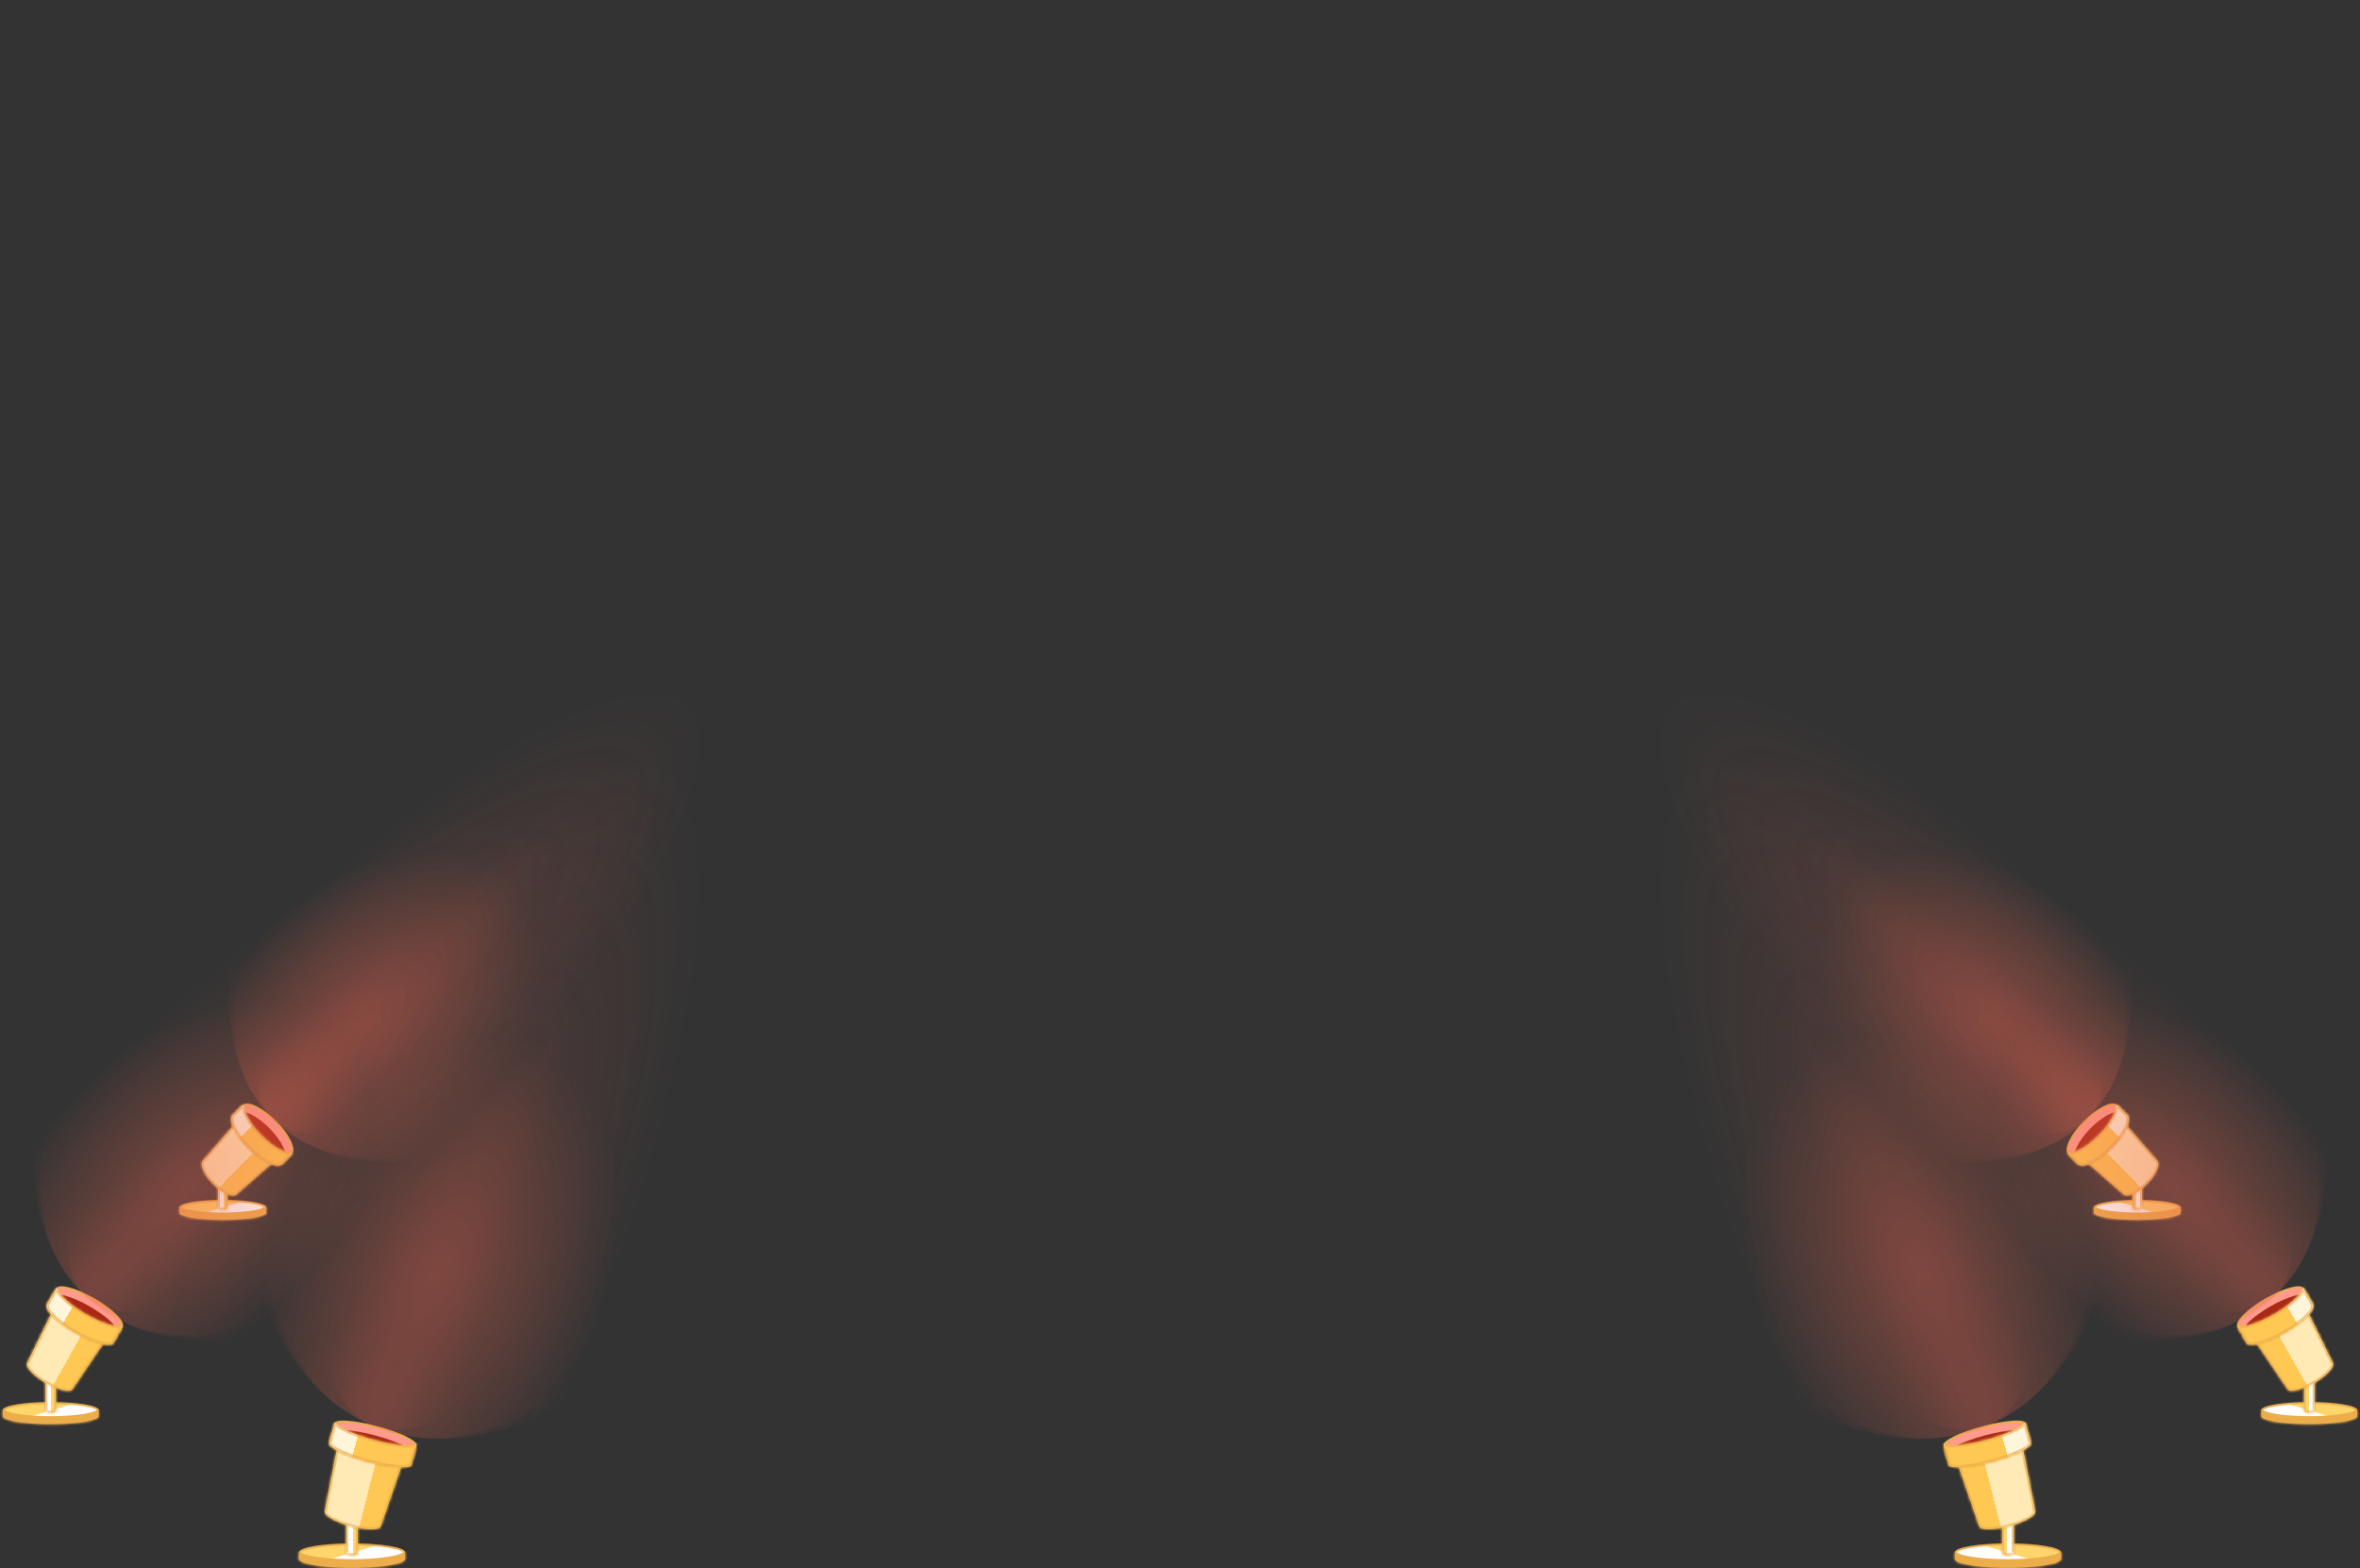 <svg xmlns="http://www.w3.org/2000/svg" width="602" height="400" fill="none"><rect width="100%" height="100%" fill="#333333" stroke="none"/><mask id="a" fill="#fff"><path fill-rule="evenodd" d="M56.828 311.186c6.12 0 11.082-.831 11.082-1.857 0-.01 0-.02-.002-.03h.002v-1.34h-3.6c-1.972-.302-4.598-.487-7.482-.487-2.884 0-5.51.185-7.482.487h-3.6v1.34h.001a.301.301 0 0 0-.001.03c0 1.026 4.961 1.857 11.082 1.857Z" clip-rule="evenodd"/></mask><path fill="#ECAD4B" fill-rule="evenodd" d="M56.828 311.186c6.12 0 11.082-.831 11.082-1.857 0-.01 0-.02-.002-.03h.002v-1.34h-3.6c-1.972-.302-4.598-.487-7.482-.487-2.884 0-5.51.185-7.482.487h-3.6v1.34h.001a.301.301 0 0 0-.001.03c0 1.026 4.961 1.857 11.082 1.857Z" clip-rule="evenodd"/><path fill="#ECAD4B" d="M67.908 309.299v-.5h-.55l.053.548.497-.048Zm.002 0v.5h.5v-.5h-.5Zm0-1.34h.5v-.5h-.5v.5Zm-3.6 0-.076.494.037.006h.039v-.5Zm-14.964 0v.5h.038l.038-.006-.076-.494Zm-3.6 0v-.5h-.5v.5h.5Zm0 1.34h-.5v.5h.5v-.5Zm.001 0 .498.048.053-.548h-.55v.5Zm21.663.03c0-.089.054-.091-.042-.012-.09.074-.254.168-.513.27-.513.203-1.284.397-2.274.562-1.97.331-4.712.537-7.753.537v1c3.079 0 5.878-.208 7.919-.55 1.016-.171 1.867-.378 2.476-.619.302-.12.574-.259.778-.427.2-.162.409-.415.409-.761h-1Zm0 .018a.18.18 0 0 1 0-.018h1a.814.814 0 0 0-.004-.078l-.995.096Zm.5-.548h-.002v1h.002v-1Zm-.5-.84v1.34h1v-1.34h-1Zm-3.1.5h3.6v-1h-3.6v1Zm-7.482-.487c2.865 0 5.465.184 7.406.481l.151-.988c-2.002-.307-4.655-.493-7.557-.493v1Zm-7.406.481c1.94-.297 4.54-.481 7.406-.481v-1c-2.902 0-5.555.186-7.558.493l.152.988Zm-3.676.006h3.6v-1h-3.6v1Zm.5.84v-1.34h-1v1.34h1Zm-.499-.5h-.001v1h.001v-1Zm.499.53a.18.18 0 0 1-.001.018l-.995-.096a.815.815 0 0 0-.004.078h1Zm10.582 1.357c-3.042 0-5.783-.206-7.754-.537-.989-.165-1.76-.359-2.273-.562-.259-.102-.423-.196-.513-.27-.097-.079-.042-.077-.042.012h-1c0 .346.21.599.408.761.205.168.477.307.779.427.608.241 1.46.448 2.476.619 2.04.342 4.84.55 7.919.55v-1Z" mask="url(#a)"/><path fill="url(#b)" stroke="#ECAD4B" stroke-width=".5" d="M67.66 307.929c0 .019-.012.081-.134.181a2.24 2.24 0 0 1-.58.309c-.536.213-1.327.41-2.323.577-1.988.333-4.744.54-7.795.54-3.05 0-5.807-.207-7.795-.54-.996-.167-1.788-.364-2.324-.577a2.24 2.24 0 0 1-.58-.309c-.122-.1-.133-.162-.133-.181 0-.02.011-.081.133-.181.12-.098.31-.203.58-.31.536-.212 1.328-.409 2.324-.576 1.988-.333 4.744-.54 7.795-.54 3.05 0 5.807.207 7.795.54.996.167 1.787.364 2.324.576.27.107.46.212.58.31.121.1.133.161.133.181Z"/><mask id="d" fill="#fff"><path fill-rule="evenodd" d="M58.045 297.243H55.61v10.899h.004c.048.233.573.417 1.214.417.64 0 1.166-.184 1.214-.417h.003v-10.899Z" clip-rule="evenodd"/></mask><path fill="url(#c)" fill-rule="evenodd" d="M58.045 297.243H55.61v10.899h.004c.048.233.573.417 1.214.417.64 0 1.166-.184 1.214-.417h.003v-10.899Z" clip-rule="evenodd"/><path fill="#ECAD4B" d="M55.61 297.243v-.5h-.5v.5h.5Zm2.435 0h.5v-.5h-.5v.5Zm-2.435 10.899h-.5v.5h.5v-.5Zm.004 0 .49-.101-.083-.399h-.407v.5Zm2.428 0v-.5h-.407l-.083.399.49.101Zm.003 0v.5h.5v-.5h-.5Zm0-.029-.5-.018v.018h.5Zm0-.012h-.5v.018l.5-.018Zm-2.435-10.358h2.435v-1H55.61v1Zm.5 10.399v-10.899h-1v10.899h1Zm-.496-.5h-.004v1h.004v-1Zm1.214.417c-.278 0-.513-.041-.666-.094a.51.51 0 0 1-.127-.058c-.015-.012.046.027.068.134l-.979.202a.782.782 0 0 0 .308.461c.121.092.264.158.404.206.28.097.629.149.992.149v-1Zm.724-.018c.023-.107.084-.146.068-.134a.513.513 0 0 1-.126.058 2.139 2.139 0 0 1-.666.094v1c.362 0 .711-.052.992-.149.14-.048.282-.114.404-.206a.782.782 0 0 0 .308-.461l-.98-.202Zm.493-.399h-.003v1h.003v-1Zm-.5.471v.029h1v-.029h-1Zm0-.006v-.012l1 .036a.64.64 0 0 0 0-.024h-1Zm0 .012v-.012h1a.64.64 0 0 0 0-.024l-1 .036Zm0-10.876v10.858h1v-10.858h-1Z" mask="url(#d)"/><mask id="f" fill="#fff"><path fill-rule="evenodd" d="m70.673 295.61-9.903-9.902-9.108 10.438.008.009c-.742 1.019.425 3.583 2.707 5.864 2.281 2.282 4.845 3.45 5.865 2.707l.008.008 10.423-9.124Z" clip-rule="evenodd"/></mask><path fill="url(#e)" fill-rule="evenodd" d="m70.673 295.61-9.903-9.902-9.108 10.438.008.009c-.742 1.019.425 3.583 2.707 5.864 2.281 2.282 4.845 3.45 5.865 2.707l.008.008 10.423-9.124Z" clip-rule="evenodd"/><path fill="#ECAD4B" d="m60.77 285.708.354-.354-.378-.378-.352.403.377.329Zm9.903 9.902.33.377.402-.352-.378-.378-.354.353Zm-19.01.536-.378-.328-.307.352.33.33.354-.354Zm.007.009.404.294.252-.346-.302-.302-.354.354Zm8.572 8.571.353-.354-.302-.302-.346.252.295.404Zm.008.008-.354.354.331.331.352-.309-.33-.376Zm.167-18.673 9.903 9.903.707-.707-9.903-9.903-.707.707Zm-8.378 10.414 9.108-10.439-.753-.657-9.109 10.439.754.657Zm-.015-.674-.008-.008-.707.707.008.008.707-.707Zm2.706 5.865c-1.108-1.109-1.932-2.273-2.386-3.261-.228-.495-.354-.927-.387-1.273-.034-.35.03-.562.117-.683l-.808-.589c-.283.39-.352.88-.305 1.369.048.492.218 1.035.474 1.594.514 1.118 1.416 2.377 2.588 3.55l.707-.707Zm5.217 2.656c-.12.088-.333.152-.683.118-.346-.034-.778-.16-1.273-.388-.988-.454-2.152-1.278-3.26-2.386l-.708.707c1.173 1.173 2.432 2.074 3.55 2.588.56.257 1.102.426 1.595.474.489.047.979-.021 1.368-.305l-.589-.808Zm.656.059-.008-.009-.707.708.008.008.707-.707Zm9.741-9.147-10.423 9.124.658.752 10.424-9.123-.659-.753Z" mask="url(#f)"/><mask id="h" fill="#fff"><path fill-rule="evenodd" d="m74.498 294.357-12.52-12.519-2.54 2.54a.141.141 0 0 0-.012.013c-1.209 1.209.613 4.991 4.07 8.448 3.457 3.457 7.24 5.28 8.45 4.07l.011-.012 2.54-2.54Z" clip-rule="evenodd"/></mask><path fill="url(#g)" fill-rule="evenodd" d="m74.498 294.357-12.52-12.519-2.54 2.54a.141.141 0 0 0-.012.013c-1.209 1.209.613 4.991 4.07 8.448 3.457 3.457 7.24 5.28 8.45 4.07l.011-.012 2.54-2.54Z" clip-rule="evenodd"/><path fill="#ECAD4B" d="m61.979 281.838.353-.353-.353-.354-.354.354.354.353Zm12.519 12.519.353.354.354-.354-.354-.354-.353.354Zm-15.06-9.979-.353-.353-.353.353.353.354.354-.354Zm0 0 .349.359.364-.353-.359-.359-.353.353Zm12.52 12.519.353-.354-.36-.359-.353.365.36.348Zm0 0-.354.354.354.353.353-.353-.353-.354Zm-10.333-14.705 12.52 12.519.706-.708-12.519-12.518-.707.707Zm-1.833 2.54 2.54-2.54-.707-.707-2.54 2.54.707.707Zm0-.707-.707.707.707-.707Zm-.012.719a.046.046 0 0 0 .007-.007l-.696-.718-.018.018.707.707Zm4.07 7.742c-1.7-1.7-2.982-3.465-3.688-4.931-.354-.735-.551-1.37-.598-1.867-.048-.502.061-.789.216-.944l-.707-.707c-.45.45-.567 1.09-.505 1.745.063.659.31 1.413.693 2.207.767 1.592 2.124 3.447 3.882 5.204l.707-.707Zm7.742 4.07c-.155.155-.442.263-.944.216-.498-.047-1.132-.244-1.867-.598-1.467-.706-3.232-1.989-4.931-3.688l-.707.707c1.757 1.757 3.612 3.115 5.204 3.882.793.382 1.547.63 2.207.692.655.063 1.295-.054 1.745-.504l-.707-.707Zm.006-.007-.006.007.707.707.017-.018-.718-.696Zm.713-.005v-.001l-.707.707v.001l.707-.707Zm1.833-2.541-2.54 2.541.707.707 2.54-2.54-.707-.708Z" mask="url(#h)"/><path fill="#FF9B8C" stroke="#ECAD4B" stroke-width=".5" d="M74.309 294.193c-.229.228-.604.339-1.144.288-.539-.051-1.203-.261-1.953-.622-1.497-.721-3.285-2.022-4.999-3.736-1.714-1.714-3.015-3.502-3.736-4.999-.361-.75-.571-1.415-.622-1.953-.051-.54.06-.915.288-1.144.229-.228.604-.339 1.144-.288.538.051 1.203.261 1.953.622 1.497.721 3.285 2.022 4.999 3.736 1.714 1.714 3.015 3.502 3.736 4.999.361.75.57 1.414.622 1.953.051.54-.06.915-.288 1.144Z"/><path fill="#AA2816" stroke="#FF9B8C" stroke-width=".5" d="M72.695 295.423c-.232.231-.604.346-1.131.305-.527-.04-1.175-.234-1.904-.575-1.457-.682-3.189-1.928-4.842-3.581-1.653-1.653-2.898-3.385-3.58-4.841-.341-.73-.535-1.377-.576-1.904-.04-.528.074-.9.305-1.131.232-.231.603-.346 1.131-.305.527.041 1.175.234 1.904.576 1.457.681 3.189 1.927 4.842 3.58 1.653 1.653 2.898 3.385 3.58 4.842.341.729.535 1.377.576 1.903.04.528-.074.9-.305 1.131Z"/><mask id="j" fill="#fff"><path fill-rule="evenodd" d="m62.276 282.135-.297-.297-2.54 2.54-.012.013c-1.21 1.209.613 4.992 4.07 8.449 3.457 3.456 7.24 5.279 8.448 4.069l.013-.012 2.54-2.54-.297-.297c-1.69.076-4.693-1.65-7.484-4.441-2.791-2.791-4.517-5.794-4.441-7.484Z" clip-rule="evenodd"/></mask><path fill="url(#i)" fill-rule="evenodd" d="m62.276 282.135-.297-.297-2.54 2.54-.012.013c-1.21 1.209.613 4.992 4.07 8.449 3.457 3.456 7.24 5.279 8.448 4.069l.013-.012 2.54-2.54-.297-.297c-1.69.076-4.693-1.65-7.484-4.441-2.791-2.791-4.517-5.794-4.441-7.484Z" clip-rule="evenodd"/><path fill="#ECAD4B" d="m62.276 282.135.5.022.009-.22-.156-.156-.353.354Zm-.297-.297.354-.353-.354-.354-.353.354.353.353Zm-2.54 2.54-.353-.353-.344.343.333.353.364-.343Zm0 0 .35.357.35-.344-.336-.356-.364.343Zm-.012.013-.351-.357-.003.003.354.354Zm4.07 8.449.353-.354-.353.354Zm8.448 4.069.354.354.003-.003-.357-.351Zm.013-.012.354-.352-.356-.359-.355.36.357.351Zm0 0-.355.353.354.355.354-.354-.353-.354Zm2.54-2.54.353.354.354-.354-.354-.353-.353.353Zm-.297-.297.354-.353-.156-.156-.22.01.022.499Zm-7.484-4.441.353-.353-.353.353Zm-4.088-7.838-.296-.296-.707.707.296.296.707-.707Zm-1.003-.296-2.54 2.54.707.707 2.54-2.54-.707-.707Zm-2.55 3.236.727-.686-.728.686Zm.012-.699-.012.012.701.713.013-.012-.702-.713Zm-.015.015c-.45.45-.566 1.09-.505 1.745.063.659.311 1.413.693 2.207.767 1.592 2.125 3.447 3.882 5.204l.707-.707c-1.7-1.7-2.982-3.465-3.688-4.931-.354-.735-.55-1.369-.598-1.867-.047-.502.061-.789.216-.944l-.707-.707Zm4.07 9.156c1.757 1.757 3.612 3.115 5.204 3.882.794.382 1.548.63 2.207.693.656.062 1.295-.055 1.745-.505l-.707-.707c-.155.155-.442.264-.944.216-.497-.047-1.132-.244-1.867-.598-1.466-.706-3.231-1.988-4.93-3.688l-.708.707Zm9.159 4.067.012-.012-.713-.702-.012.013.713.701Zm-.699-.011v.001l.71-.705-.71.704Zm.708.002 2.54-2.54-.707-.707-2.54 2.54.707.707Zm2.54-3.247-.296-.297-.707.707.296.297.707-.707Zm-.672-.443c-.696.031-1.764-.319-3.054-1.077-1.269-.747-2.684-1.848-4.055-3.218l-.707.707c1.42 1.42 2.903 2.577 4.255 3.373 1.333.783 2.611 1.258 3.605 1.214l-.044-.999Zm-7.109-4.295c-1.37-1.371-2.471-2.786-3.217-4.055-.759-1.29-1.109-2.358-1.078-3.054l-.999-.044c-.044.994.431 2.272 1.214 3.605.796 1.353 1.953 2.834 3.373 4.255l.707-.707Z" mask="url(#j)"/><mask id="k" fill="#fff"><path fill-rule="evenodd" d="M89.807 399.939c7.485 0 13.553-1.017 13.553-2.271l-.002-.038h.002v-1.638h-4.403c-2.411-.37-5.623-.596-9.15-.596s-6.739.226-9.15.596h-4.403v1.638h.002a.403.403 0 0 0-.002.038c0 1.254 6.068 2.271 13.553 2.271Z" clip-rule="evenodd"/></mask><path fill="#ECAD4B" fill-rule="evenodd" d="M89.807 399.939c7.485 0 13.553-1.017 13.553-2.271l-.002-.038h.002v-1.638h-4.403c-2.411-.37-5.623-.596-9.15-.596s-6.739.226-9.15.596h-4.403v1.638h.002a.403.403 0 0 0-.002.038c0 1.254 6.068 2.271 13.553 2.271Z" clip-rule="evenodd"/><path fill="#ECAD4B" d="M103.358 397.63v-.5h-.55l.052.548.498-.048Zm.002 0v.5h.5v-.5h-.5Zm0-1.638h.5v-.5h-.5v.5Zm-4.403 0-.076.494.038.006h.038v-.5Zm-18.3 0v.5h.038l.038-.006-.076-.494Zm-4.403 0v-.5h-.5v.5h.5Zm0 1.638h-.5v.5h.5v-.5Zm.002 0 .498.048.052-.548h-.55v.5Zm26.604.038c0-.061.037-.035-.093.071-.123.101-.335.221-.657.348-.637.253-1.59.49-2.802.694-2.418.405-5.777.658-9.501.658v1c3.761 0 7.178-.255 9.666-.672 1.239-.208 2.272-.46 3.006-.75.364-.145.684-.31.922-.505.232-.19.459-.47.459-.844h-1Zm0 .01v-.01h1a1.18 1.18 0 0 0-.004-.085l-.996.095Zm.5-.548h-.002v1h.002v-1Zm-.5-1.138v1.638h1v-1.638h-1Zm-3.903.5h4.403v-1h-4.403v1Zm-9.15-.596c3.508 0 6.694.225 9.074.59l.152-.988c-2.442-.375-5.68-.602-9.226-.602v1Zm-9.074.59c2.38-.365 5.566-.59 9.074-.59v-1c-3.545 0-6.784.227-9.226.602l.152.988Zm-4.479.006h4.403v-1h-4.403v1Zm.5 1.138v-1.638h-1v1.638h1Zm-.498-.5h-.002v1h.002v-1Zm.498.538v.01l-.996-.095a.88.88 0 0 0-.004.085h1Zm13.053 1.771c-3.724 0-7.083-.253-9.5-.658-1.213-.204-2.166-.441-2.803-.694-.322-.127-.534-.247-.657-.348-.13-.106-.093-.132-.093-.071h-1c0 .374.227.654.459.844.238.195.558.36.922.505.734.29 1.767.542 3.006.75 2.488.417 5.905.672 9.666.672v-1Z" mask="url(#k)"/><path fill="url(#l)" stroke="#ECAD4B" stroke-width=".5" d="M103.11 395.955c0 .048-.029.137-.184.264-.152.125-.391.256-.724.388-.661.262-1.634.503-2.853.707-2.435.409-5.809.662-9.542.662-3.733 0-7.107-.253-9.542-.662-1.22-.204-2.192-.445-2.853-.707-.333-.132-.572-.263-.724-.388-.155-.127-.184-.216-.184-.264 0-.048.03-.137.184-.264.152-.125.391-.256.724-.388.661-.262 1.634-.503 2.853-.707 2.435-.408 5.809-.662 9.542-.662 3.733 0 7.107.254 9.542.662 1.219.204 2.192.445 2.853.707.333.132.572.263.724.388.155.127.184.216.184.264Z"/><mask id="n" fill="#fff"><path fill-rule="evenodd" d="M91.296 382.886h-2.978v13.33h.004c.06.285.701.509 1.485.509.784 0 1.426-.224 1.485-.509h.004v-13.33Z" clip-rule="evenodd"/></mask><path fill="url(#m)" fill-rule="evenodd" d="M91.296 382.886h-2.978v13.33h.004c.06.285.701.509 1.485.509.784 0 1.426-.224 1.485-.509h.004v-13.33Z" clip-rule="evenodd"/><path fill="#ECAD4B" d="M88.318 382.886v-.5h-.5v.5h.5Zm2.978 0h.5v-.5h-.5v.5Zm-2.978 13.33h-.5v.5h.5v-.5Zm.004 0 .49-.102-.083-.398h-.407v.5Zm2.97 0v-.5h-.407l-.083.398.49.102Zm.004 0v.5h.5v-.5h-.5Zm0-.039-.5-.011v.011h.5Zm0-.009h-.5v.011l.5-.011Zm-2.978-12.782h2.978v-1h-2.978v1Zm.5 12.83v-13.33h-1v13.33h1Zm-.496-.5h-.004v1h.004v-1Zm1.485.509a2.71 2.71 0 0 1-.851-.121.708.708 0 0 1-.185-.087c-.03-.023.021.003.04.097l-.979.203a.848.848 0 0 0 .335.497c.136.103.3.179.463.236.33.113.743.175 1.177.175v-1Zm.995-.111c.02-.094.072-.12.041-.097a.71.71 0 0 1-.185.087c-.202.07-.502.121-.851.121v1c.434 0 .848-.062 1.177-.175.164-.057.327-.133.463-.236a.848.848 0 0 0 .334-.497l-.979-.203Zm.494-.398h-.004v1h.004v-1Zm-.5.461v.039h1v-.039h-1Zm0-.004v-.007l1 .022v-.015h-1Zm0 .006v-.006h1v-.016l-1 .022Zm0-13.293v13.282h1v-13.282h-1Z" mask="url(#n)"/><mask id="p" fill="#fff"><path fill-rule="evenodd" d="m102.641 373.334-16.56-4.438-3.249 16.63.041.011-.002.007c-.275 1.026 2.685 2.711 6.612 3.763 3.926 1.052 7.332 1.073 7.607.047l.002-.007.048.012 5.501-16.025Z" clip-rule="evenodd"/></mask><path fill="url(#o)" fill-rule="evenodd" d="m102.641 373.334-16.56-4.438-3.249 16.63.041.011-.002.007c-.275 1.026 2.685 2.711 6.612 3.763 3.926 1.052 7.332 1.073 7.607.047l.002-.007.048.012 5.501-16.025Z" clip-rule="evenodd"/><path fill="#ECAD4B" d="m86.081 368.896.13-.483-.518-.138-.103.525.491.096Zm16.56 4.438.473.162.174-.507-.517-.138-.13.483Zm-19.809 12.192-.49-.096-.09.458.45.121.13-.483Zm.041.011.481.137.14-.489-.492-.131-.129.483Zm14.22 3.81.129-.483-.49-.132-.125.493.485.122Zm.047.012-.13.483.452.121.151-.441-.473-.163Zm-11.188-19.98 16.56 4.438.259-.966-16.56-4.438-.26.966Zm-2.63 16.243 3.25-16.63-.982-.192-3.249 16.63.982.192Zm-.32-.568-.04-.011-.26.966.042.011.258-.966Zm.352.62-.962-.274-.004.015.966.259Zm6.258 3.15c-1.934-.518-3.613-1.189-4.763-1.843-.579-.329-.997-.64-1.25-.907a1.134 1.134 0 0 1-.224-.313.258.258 0 0 1-.021-.071v-.016l-.966-.259c-.14.522.157.998.484 1.345.349.37.864.738 1.482 1.09 1.243.708 3.007 1.406 5 1.94l.258-.966Zm6.995.401s0 .004-.007.014a.27.27 0 0 1-.055.051 1.14 1.14 0 0 1-.35.159c-.352.105-.87.165-1.536.161-1.323-.008-3.112-.268-5.047-.786l-.258.966c1.992.534 3.868.811 5.299.82.711.004 1.341-.057 1.829-.203.456-.137.951-.401 1.091-.923l-.966-.259Zm0 0 .966.259.004-.016-.97-.243Zm.663-.348-.048-.013-.26.966.049.012.259-.965Zm4.898-15.706-5.5 16.026.945.325 5.501-16.026-.946-.325Z" mask="url(#p)"/><mask id="r" fill="#fff"><path fill-rule="evenodd" d="m106.233 368.591-20.88-5.595-1.32 4.922a.405.405 0 0 0-.03.081c-.294 1.096 4.142 3.238 9.908 4.783 5.713 1.53 10.588 1.901 10.963.841l.01.003 1.349-5.035Z" clip-rule="evenodd"/></mask><path fill="url(#q)" fill-rule="evenodd" d="m106.233 368.591-20.88-5.595-1.32 4.922a.405.405 0 0 0-.03.081c-.294 1.096 4.142 3.238 9.908 4.783 5.713 1.53 10.588 1.901 10.963.841l.01.003 1.349-5.035Z" clip-rule="evenodd"/><path fill="#ECAD4B" d="m85.353 362.996.129-.483-.483-.129-.13.483.484.129Zm20.88 5.595.483.13.129-.483-.483-.13-.129.483Zm-22.2-.673.445.229.025-.048.014-.052-.483-.129Zm20.841 5.705.129-.483-.446-.119-.154.436.471.166Zm.01.003-.13.483.483.129.13-.482-.483-.13Zm-19.66-10.147 20.879 5.595.259-.966-20.88-5.595-.259.966Zm-.707 4.568 1.319-4.921-.966-.259-1.32 4.921.967.259Zm-.031.081a.117.117 0 0 1-.008.019l-.889-.458a.907.907 0 0 0-.07.18l.966.259Zm9.554 4.171c-2.862-.767-5.381-1.679-7.138-2.527-.883-.426-1.55-.825-1.97-1.168a1.901 1.901 0 0 1-.401-.414c-.064-.102-.033-.11-.046-.062l-.965-.259c-.087.322.019.621.164.852.145.232.363.451.616.658.509.415 1.256.854 2.167 1.293 1.829.883 4.41 1.814 7.314 2.593l.26-.966Zm10.363 1.158c.014-.04.026-.01-.093.048a2.075 2.075 0 0 1-.579.155c-.545.082-1.325.09-2.299.015-1.94-.148-4.556-.617-7.392-1.376l-.259.966c2.877.77 5.556 1.253 7.575 1.408 1.005.077 1.871.074 2.524-.024a3.01 3.01 0 0 0 .869-.246c.241-.117.488-.308.596-.613l-.942-.333Zm.61-.314-.01-.003-.259.966.01.003.259-.966Zm.737-4.681-1.349 5.035.966.259 1.349-5.035-.966-.259Z" mask="url(#r)"/><path fill="#FF9B8C" stroke="#ECAD4B" stroke-width=".5" d="M105.98 368.533c-.012.044-.054.113-.194.187s-.349.138-.632.184c-.563.091-1.363.102-2.348.029-1.965-.146-4.62-.619-7.492-1.389s-5.407-1.686-7.182-2.543c-.89-.43-1.577-.838-2.02-1.199-.221-.182-.37-.341-.454-.475-.084-.135-.087-.215-.075-.26.012-.044.054-.113.195-.187.14-.074.348-.138.63-.184.565-.091 1.364-.102 2.349-.029 1.966.146 4.62.619 7.492 1.389 2.873.77 5.407 1.686 7.183 2.543.889.43 1.576.838 2.018 1.199.222.182.371.341.455.475.084.135.087.215.075.26Z"/><ellipse cx="95.152" cy="368.148" fill="#AA2816" rx="10.809" ry="2.056" transform="rotate(15 95.152 368.148)"/><mask id="t" fill="#fff"><path fill-rule="evenodd" d="m85.667 363.081-.314-.085-1.32 4.922a.405.405 0 0 0-.03.081c-.294 1.096 4.142 3.238 9.908 4.783 5.713 1.53 10.588 1.901 10.963.841l.01.003 1.349-5.035-.332-.089c-1.381.55-5.645.088-10.517-1.217-4.873-1.306-8.796-3.037-9.717-4.204Z" clip-rule="evenodd"/></mask><path fill="url(#s)" fill-rule="evenodd" d="m85.667 363.081-.314-.085-1.32 4.922a.405.405 0 0 0-.03.081c-.294 1.096 4.142 3.238 9.908 4.783 5.713 1.53 10.588 1.901 10.963.841l.01.003 1.349-5.035-.332-.089c-1.381.55-5.645.088-10.517-1.217-4.873-1.306-8.796-3.037-9.717-4.204Z" clip-rule="evenodd"/><path fill="#ECAD4B" d="m85.667 363.081.392-.31-.102-.13-.16-.043-.13.483Zm-.314-.085.129-.483-.483-.129-.13.483.484.129Zm-1.32 4.922.445.229.025-.048.014-.052-.483-.129Zm20.841 5.705.129-.483-.446-.119-.154.436.471.166Zm.01.003-.13.483.483.129.13-.482-.483-.13Zm1.349-5.035.483.13.129-.483-.483-.13-.129.483Zm-.332-.089.129-.483-.16-.043-.154.062.185.464Zm-20.105-5.904-.314-.085-.259.966.314.084.26-.965Zm-.926.269-1.32 4.921.967.259 1.319-4.921-.966-.259Zm-1.28 4.822a.907.907 0 0 0-.07.18l.966.259a.117.117 0 0 1-.008.019l-.889-.458Zm-.07.18c-.087.322.019.621.164.852.145.232.363.451.616.658.509.415 1.256.854 2.167 1.293 1.829.883 4.41 1.814 7.314 2.593l.26-.966c-2.863-.767-5.382-1.679-7.14-2.527-.882-.426-1.549-.825-1.969-1.168a1.901 1.901 0 0 1-.401-.414c-.064-.102-.033-.11-.046-.062l-.965-.259Zm10.261 5.396c2.877.77 5.556 1.253 7.575 1.408 1.005.077 1.871.074 2.524-.024a3.01 3.01 0 0 0 .869-.246c.241-.117.488-.308.596-.613l-.942-.333c.014-.04.026-.01-.093.048a2.075 2.075 0 0 1-.579.155c-.545.082-1.325.09-2.299.015-1.94-.148-4.556-.617-7.392-1.376l-.259.966Zm10.963.841.01.003.259-.966-.01-.003-.259.966Zm.623-.35 1.349-5.035-.966-.259-1.349 5.035.966.259Zm.995-5.648-.332-.089-.258.966.331.089.259-.966Zm-.646-.07c-.26.103-.712.176-1.366.19a18.162 18.162 0 0 1-2.342-.135c-1.818-.207-4.078-.643-6.495-1.291l-.259.966c2.456.658 4.764 1.105 6.641 1.318a19.04 19.04 0 0 0 2.475.142c.687-.014 1.285-.09 1.716-.261l-.37-.929Zm-10.203-1.236c-2.417-.648-4.592-1.4-6.27-2.13a18.009 18.009 0 0 1-2.096-1.054c-.56-.338-.914-.628-1.088-.847l-.785.619c.287.364.768.729 1.356 1.084.598.362 1.348.738 2.214 1.115 1.732.754 3.955 1.521 6.41 2.179l.26-.966Z" mask="url(#t)"/><mask id="u" fill="#fff"><path fill-rule="evenodd" d="M12.942 363.278c6.763 0 12.246-.919 12.246-2.052 0-.011 0-.022-.002-.034h.002v-1.48h-3.979c-2.178-.334-5.08-.538-8.267-.538-3.187 0-6.09.204-8.268.538H.696v1.48h.002a.377.377 0 0 0-.002.034c0 1.133 5.483 2.052 12.246 2.052Z" clip-rule="evenodd"/></mask><path fill="#ECAD4B" fill-rule="evenodd" d="M12.942 363.278c6.763 0 12.246-.919 12.246-2.052 0-.011 0-.022-.002-.034h.002v-1.48h-3.979c-2.178-.334-5.08-.538-8.267-.538-3.187 0-6.09.204-8.268.538H.696v1.48h.002a.377.377 0 0 0-.002.034c0 1.133 5.483 2.052 12.246 2.052Z" clip-rule="evenodd"/><path fill="#ECAD4B" d="M25.186 361.192v-.5h-.55l.052.548.498-.048Zm.002 0v.5h.5v-.5h-.5Zm0-1.48h.5v-.5h-.5v.5Zm-3.979 0-.075.494.037.006h.038v-.5Zm-16.535 0v.5h.039l.037-.006-.076-.494Zm-3.978 0v-.5h-.5v.5h.5Zm0 1.48h-.5v.5h.5v-.5Zm.002 0 .497.048.053-.548h-.55v.5Zm23.99.034c0-.076.046-.065-.066.027-.106.087-.293.193-.58.307-.572.226-1.43.441-2.524.624-2.181.366-5.213.594-8.576.594v1c3.4 0 6.49-.231 8.741-.608 1.122-.188 2.059-.416 2.726-.68.332-.132.626-.283.847-.464.214-.175.432-.441.432-.8h-1Zm0 .014v-.014h1a.845.845 0 0 0-.004-.081l-.996.095Zm.5-.548h-.002v1h.002v-1Zm-.5-.98v1.48h1v-1.48h-1Zm-3.479.5h3.979v-1h-3.979v1Zm-8.267-.538c3.168 0 6.044.203 8.192.532l.151-.988c-2.21-.339-5.138-.544-8.343-.544v1Zm-8.192.532c2.148-.329 5.024-.532 8.192-.532v-1c-3.205 0-6.134.205-8.343.544l.151.988Zm-4.054.006h3.978v-1H.696v1Zm.5.98v-1.48h-1v1.48h1Zm-.498-.5H.696v1h.002v-1Zm.498.534v.014l-.996-.095a.848.848 0 0 0-.004.081h1Zm11.746 1.552c-3.363 0-6.395-.228-8.577-.594-1.094-.183-1.95-.398-2.522-.624-.289-.114-.475-.22-.581-.307-.112-.092-.066-.103-.066-.027h-1c0 .359.218.625.432.8.22.181.515.332.846.464.668.264 1.605.492 2.726.68 2.251.377 5.341.608 8.742.608v-1Z" mask="url(#u)"/><path fill="url(#v)" stroke="#ECAD4B" stroke-width=".5" d="M24.938 359.679c0 .033-.02.107-.157.22-.135.11-.349.227-.648.346-.595.236-1.472.453-2.573.638-2.199.369-5.246.598-8.618.598s-6.42-.229-8.618-.598c-1.101-.185-1.978-.402-2.573-.638-.3-.119-.513-.236-.648-.346-.137-.113-.157-.187-.157-.22 0-.034.02-.108.157-.221.135-.11.349-.227.648-.346.595-.236 1.472-.453 2.573-.638 2.199-.368 5.246-.598 8.618-.598s6.42.23 8.618.598c1.101.185 1.978.402 2.573.638.3.119.513.236.648.346.137.113.157.187.157.221Z"/><mask id="x" fill="#fff"><path fill-rule="evenodd" d="M14.288 347.87h-2.692v12.044h.004c.054.257.634.46 1.342.46.708 0 1.288-.203 1.342-.46h.004V347.87Z" clip-rule="evenodd"/></mask><path fill="url(#w)" fill-rule="evenodd" d="M14.288 347.87h-2.692v12.044h.004c.054.257.634.46 1.342.46.708 0 1.288-.203 1.342-.46h.004V347.87Z" clip-rule="evenodd"/><path fill="#ECAD4B" d="M11.596 347.87v-.5h-.5v.5h.5Zm2.692 0h.5v-.5h-.5v.5Zm-2.692 12.044h-.5v.5h.5v-.5Zm.004 0 .49-.102-.083-.398H11.6v.5Zm2.684 0v-.5h-.407l-.083.398.49.102Zm.004 0v.5h.5v-.5h-.5Zm0-.034-.5-.012v.012h.5Zm0-.009h-.5v.012l.5-.012Zm-2.692-11.501h2.692v-1h-2.692v1Zm.5 11.544V347.87h-1v12.044h1Zm-.496-.5h-.004v1h.004v-1Zm1.342.46c-.312 0-.577-.045-.753-.106a.615.615 0 0 1-.155-.072c-.022-.017.035.016.056.116l-.98.203c.048.23.198.385.321.478.129.097.28.168.432.22a3.39 3.39 0 0 0 1.079.161v-1Zm.852-.062c.02-.1.078-.133.055-.116a.614.614 0 0 1-.154.072 2.413 2.413 0 0 1-.753.106v1c.396 0 .775-.056 1.08-.161.15-.052.302-.123.43-.22a.811.811 0 0 0 .321-.478l-.979-.203Zm.494-.398h-.004v1h.004v-1Zm-.5.466v.034h1v-.034h-1Zm0-.005v-.007l1 .024v-.017h-1Zm0 .008v-.008h1v-.016l-1 .024Zm0-12.013v12.001h1V347.87h-1Z" mask="url(#x)"/><mask id="z" fill="#fff"><path fill-rule="evenodd" d="m27.04 341.668-13.403-7.738-6.725 13.754c-.536.971 1.6 3.241 4.786 5.08 3.186 1.84 6.22 2.555 6.793 1.605l8.548-12.701Z" clip-rule="evenodd"/></mask><path fill="url(#y)" fill-rule="evenodd" d="m27.04 341.668-13.403-7.738-6.725 13.754c-.536.971 1.6 3.241 4.786 5.08 3.186 1.84 6.22 2.555 6.793 1.605l8.548-12.701Z" clip-rule="evenodd"/><path fill="#ECAD4B" d="m13.637 333.93.25-.433-.464-.267-.235.481.45.219Zm13.402 7.738.415.279.3-.444-.465-.268-.25.433Zm-20.127 6.016-.45-.22-.204.42.404.233.25-.433Zm0 0 .438.242.237-.43-.425-.245-.25.433Zm11.58 6.685.25-.433-.426-.245-.253.42.428.258Zm0 0-.25.433.403.234.261-.388-.415-.279Zm-5.105-20.006 13.402 7.738.5-.866-13.402-7.738-.5.866Zm-6.026 13.541 6.725-13.754-.898-.439-6.725 13.753.898.44Zm-.2-.653-.5.866.5-.866Zm4.787 5.08c-1.563-.902-2.851-1.901-3.675-2.775-.414-.44-.69-.827-.833-1.137-.15-.324-.11-.459-.09-.493l-.876-.484c-.249.451-.142.965.058 1.397.206.446.562.923 1.013 1.402.907.963 2.28 2.019 3.903 2.956l.5-.866Zm6.115 1.78c-.02.034-.117.137-.472.169-.34.031-.814-.015-1.402-.154-1.169-.276-2.678-.892-4.24-1.795l-.5.866c1.623.937 3.223 1.598 4.51 1.902.641.152 1.233.221 1.722.177.474-.043.972-.207 1.238-.648l-.856-.517Zm.678-.175-.5.866.5-.866Zm7.884-12.547-8.549 12.701.83.558 8.548-12.701-.83-.558Z" mask="url(#z)"/><mask id="B" fill="#fff"><path fill-rule="evenodd" d="m14.383 328.612 16.898 9.756-2.355 4.079a.802.802 0 0 1-.297.29c-1.25.733-5.235-.454-9.464-2.896-3.687-2.129-6.456-4.574-7.098-6.126-.17-.412-.191-.761-.04-1.024l.006-.009 2.35-4.07Z" clip-rule="evenodd"/></mask><path fill="url(#A)" fill-rule="evenodd" d="m14.383 328.612 16.898 9.756-2.355 4.079a.802.802 0 0 1-.297.29c-1.25.733-5.235-.454-9.464-2.896-3.687-2.129-6.456-4.574-7.098-6.126-.17-.412-.191-.761-.04-1.024l.006-.009 2.35-4.07Z" clip-rule="evenodd"/><path fill="#ECAD4B" d="m31.281 338.368.433.25.25-.433-.433-.25-.25.433Zm-16.898-9.756.25-.433-.433-.25-.25.433.433.25Zm14.246 14.125-.253-.432.253.432Zm-16.562-9.022.462-.191-.462.191Zm-.04-1.024-.43-.254-.002.004.433.25Zm.006-.009.431.253.002-.003-.433-.25Zm19.498 5.253-16.898-9.756-.5.866 16.898 9.756.5-.866Zm-2.172 4.762 2.355-4.079-.866-.5-2.355 4.079.866.5Zm-.866-.5a.307.307 0 0 1-.117.108l.506.863c.193-.113.36-.268.477-.471l-.866-.5Zm-9.578-1.923c2.14 1.236 4.229 2.16 5.954 2.684.862.261 1.647.428 2.311.478.646.048 1.256-.006 1.702-.268l-.506-.863c-.178.105-.536.177-1.12.133-.567-.042-1.277-.188-2.097-.437-1.637-.497-3.655-1.387-5.744-2.593l-.5.866Zm-7.31-6.368c.368.889 1.297 1.952 2.541 3.033 1.261 1.096 2.902 2.258 4.769 3.335l.5-.866c-1.82-1.051-3.408-2.176-4.613-3.224-1.223-1.062-1.999-1.997-2.273-2.66l-.924.382Zm-.01-1.465c-.266.46-.186.993.01 1.465l.924-.382c-.146-.352-.107-.517-.068-.583l-.866-.5Zm.007-.013-.005.01.862.506.005-.009-.862-.507Zm2.348-4.066-2.35 4.07.866.5 2.35-4.07-.866-.5Z" mask="url(#B)"/><path fill="#FF9B8C" stroke="#ECAD4B" stroke-width=".5" d="M31.065 338.243c-.114.198-.406.352-.97.376-.548.024-1.28-.082-2.152-.314-1.74-.465-3.978-1.42-6.298-2.759s-4.266-2.801-5.538-4.075c-.637-.639-1.095-1.22-1.35-1.707-.26-.499-.272-.83-.157-1.027.114-.198.406-.353.968-.377.549-.023 1.281.082 2.153.315 1.74.465 3.978 1.42 6.298 2.759s4.266 2.8 5.538 4.075c.638.638 1.095 1.22 1.35 1.707.26.499.272.829.158 1.027Z"/><ellipse cx="21.641" cy="335.553" fill="#AA2816" rx="9.756" ry="2.624" transform="rotate(30 21.641 335.553)"/><mask id="D" fill="#fff"><path fill-rule="evenodd" d="m14.66 328.772-.277-.16-2.35 4.069-.005.01c-.725 1.255 2.47 4.456 7.137 7.15 4.666 2.694 9.037 3.861 9.761 2.606l2.355-4.079-.277-.16c-1.515.425-5.227-.761-9.15-3.025-3.921-2.264-6.804-4.887-7.194-6.411Z" clip-rule="evenodd"/></mask><path fill="url(#C)" fill-rule="evenodd" d="m14.66 328.772-.277-.16-2.35 4.069-.005.01c-.725 1.255 2.47 4.456 7.137 7.15 4.666 2.694 9.037 3.861 9.761 2.606l2.355-4.079-.277-.16c-1.515.425-5.227-.761-9.15-3.025-3.921-2.264-6.804-4.887-7.194-6.411Z" clip-rule="evenodd"/><path fill="#ECAD4B" d="m14.66 328.772.485-.124-.053-.204-.182-.105-.25.433Zm-.277-.16.25-.433-.433-.25-.25.433.433.25Zm-2.35 4.069.431.253.002-.003-.433-.25Zm-.005.01-.431-.254-.002.004.433.25Zm16.898 9.756.433.25-.433-.25Zm0 0 .25-.433-.433-.25-.25.433.433.25Zm0 0-.25.433.433.25.25-.433-.433-.25Zm2.355-4.079.433.25.25-.433-.433-.25-.25.433Zm-.277-.16.25-.433-.182-.105-.203.057.135.481Zm-16.094-9.869-.277-.16-.5.866.277.16.5-.866Zm-.96.023-2.35 4.069.866.5 2.35-4.069-.866-.5Zm-2.348 4.066-.005.009.862.507.005-.01-.862-.506Zm-.007.013c-.315.546-.148 1.191.143 1.749.304.582.82 1.226 1.483 1.89 1.33 1.333 3.334 2.832 5.694 4.194l.5-.866c-2.306-1.331-4.234-2.78-5.486-4.035-.63-.63-1.067-1.191-1.305-1.646-.25-.48-.21-.705-.163-.786l-.866-.5Zm7.32 7.833c2.36 1.363 4.66 2.348 6.48 2.834.906.242 1.721.368 2.378.34.628-.027 1.27-.205 1.586-.751l-.866-.5c-.047.081-.222.228-.763.252-.513.022-1.217-.077-2.077-.307-1.713-.457-3.932-1.402-6.238-2.734l-.5.866Zm10.444 2.423-.866-.5.866.5Zm-.683.183.5-.866-.5.866Zm.683-.183 2.355-4.079-.866-.5-2.355 4.079.866.5Zm2.172-4.762-.277-.16-.5.866.277.16.5-.866Zm-.662-.208c-.282.079-.719.094-1.313.011-.585-.082-1.284-.252-2.068-.509-1.57-.514-3.447-1.361-5.383-2.479l-.5.866c1.985 1.146 3.925 2.024 5.572 2.563.823.269 1.581.457 2.241.549.65.091 1.246.095 1.721-.038l-.27-.963Zm-8.764-2.977c-1.937-1.118-3.609-2.32-4.838-3.422-.615-.552-1.112-1.071-1.475-1.537-.37-.473-.575-.859-.647-1.143l-.97.248c.123.478.424.991.828 1.51.41.525.951 1.088 1.596 1.666 1.29 1.157 3.02 2.398 5.006 3.544l.5-.866Z" mask="url(#D)"/><g opacity=".5"><ellipse cx="112.22" cy="242.667" fill="url(#E)" opacity=".7" rx="60.361" ry="43.526" transform="rotate(-45 112.22 242.667)"/><g opacity=".4" transform="rotate(-45 112.22 242.667)"><ellipse cx="112.22" cy="242.667" fill="url(#F)" rx="60.361" ry="26.447"/><ellipse cx="112.22" cy="242.667" fill="url(#G)" rx="60.361" ry="26.447"/></g><g opacity=".4" transform="rotate(-45 132.689 222.198)"><ellipse cx="132.689" cy="222.198" fill="url(#H)" rx="89.309" ry="55.22"/><ellipse cx="132.689" cy="222.198" fill="url(#I)" rx="89.309" ry="55.22"/></g></g><g opacity=".5"><ellipse cx="66.478" cy="283.075" fill="url(#J)" opacity=".7" rx="65.257" ry="47.056" transform="rotate(-47 66.478 283.075)"/><g opacity=".4" transform="rotate(-47 66.478 283.075)"><ellipse cx="66.478" cy="283.075" fill="url(#K)" rx="65.257" ry="28.592"/><ellipse cx="66.478" cy="283.075" fill="url(#L)" rx="65.257" ry="28.592"/></g><g opacity=".4" transform="rotate(-47 87.822 260.186)"><ellipse cx="87.822" cy="260.186" fill="url(#M)" rx="96.553" ry="59.699"/><ellipse cx="87.822" cy="260.186" fill="url(#N)" rx="96.553" ry="59.699"/></g></g><g opacity=".5"><ellipse cx="123.898" cy="295.41" fill="url(#O)" opacity=".7" rx="74.116" ry="53.444" transform="rotate(-67 123.898 295.41)"/><g opacity=".4" transform="rotate(-67 123.898 295.41)"><ellipse cx="123.898" cy="295.41" fill="url(#P)" rx="74.116" ry="32.474"/><ellipse cx="123.898" cy="295.41" fill="url(#Q)" rx="74.116" ry="32.474"/></g><g opacity=".4" transform="rotate(-67 137.787 262.691)"><ellipse cx="137.787" cy="262.691" fill="url(#R)" rx="109.661" ry="67.804"/><ellipse cx="137.787" cy="262.691" fill="url(#S)" rx="109.661" ry="67.804"/></g></g><mask id="T" fill="#fff"><path fill-rule="evenodd" d="M545.174 311.183c-6.121 0-11.082-.831-11.082-1.857l.001-.03h-.001v-1.34h3.6c1.972-.302 4.598-.487 7.482-.487 2.883 0 5.51.185 7.481.487h3.601v1.34h-.002l.002.03c0 1.026-4.962 1.857-11.082 1.857Z" clip-rule="evenodd"/></mask><path fill="#ECAD4B" fill-rule="evenodd" d="M545.174 311.183c-6.121 0-11.082-.831-11.082-1.857l.001-.03h-.001v-1.34h3.6c1.972-.302 4.598-.487 7.482-.487 2.883 0 5.51.185 7.481.487h3.601v1.34h-.002l.002.03c0 1.026-4.962 1.857-11.082 1.857Z" clip-rule="evenodd"/><path fill="#ECAD4B" d="M534.093 309.296v-.5h.551l-.053.547-.498-.047Zm-.001 0v.5h-.5v-.5h.5Zm0-1.34h-.5v-.5h.5v.5Zm3.6 0 .076.494-.038.006h-.038v-.5Zm14.963 0v.5h-.038l-.037-.006.075-.494Zm3.601 0v-.5h.5v.5h-.5Zm0 1.34h.5v.5h-.5v-.5Zm-.002 0-.498.048-.052-.548h.55v.5Zm-21.662.03c0-.089-.055-.091.042-.012.09.074.254.168.513.27.513.203 1.284.396 2.273.562 1.971.331 4.712.537 7.754.537v1c-3.079 0-5.879-.209-7.919-.55-1.016-.171-1.867-.378-2.476-.619-.302-.12-.574-.259-.779-.427-.199-.163-.408-.415-.408-.761h1Zm-.001.017.001-.017h-1a.68.68 0 0 1 .004-.078l.995.095Zm-.499-.547h.001v1h-.001v-1Zm.5-.84v1.34h-1v-1.34h1Zm3.1.5h-3.6v-1h3.6v1Zm7.482-.487c-2.866 0-5.466.184-7.406.481l-.152-.988c2.003-.307 4.656-.493 7.558-.493v1Zm7.406.481c-1.941-.297-4.541-.481-7.406-.481v-1c2.902 0 5.555.186 7.557.493l-.151.988Zm3.676.006h-3.601v-1h3.601v1Zm-.5.84v-1.34h1v1.34h-1Zm.498-.5h.002v1h-.002v-1Zm-.498.53v.018l.996-.096c.002.026.004.052.004.078h-1Zm-10.582 1.357c3.041 0 5.783-.206 7.753-.537.989-.166 1.761-.359 2.274-.562.258-.102.422-.196.513-.27.096-.079.042-.077.042.012h1c0 .346-.21.598-.409.761-.205.168-.476.307-.778.427-.609.241-1.461.448-2.477.619-2.04.341-4.839.55-7.918.55v-1Z" mask="url(#T)"/><path fill="url(#U)" stroke="#ECAD4B" stroke-width=".5" d="M534.342 307.926c0 .019.012.081.134.181.119.097.309.202.579.309.537.213 1.328.409 2.324.576 1.988.334 4.744.541 7.795.541s5.806-.207 7.795-.541c.996-.167 1.787-.363 2.324-.576.269-.107.46-.212.579-.309.122-.1.134-.162.134-.181 0-.02-.012-.081-.134-.181-.119-.098-.31-.203-.579-.31-.537-.212-1.328-.409-2.324-.576-1.989-.333-4.744-.54-7.795-.54s-5.807.207-7.795.54c-.996.167-1.787.364-2.324.576-.27.107-.46.212-.579.31-.122.1-.134.161-.134.181Z"/><mask id="W" fill="#fff"><path fill-rule="evenodd" d="M543.956 297.24h2.436v10.899h-.004c-.048.233-.573.416-1.214.416-.64 0-1.166-.183-1.214-.416h-.004V297.24Z" clip-rule="evenodd"/></mask><path fill="url(#V)" fill-rule="evenodd" d="M543.956 297.24h2.436v10.899h-.004c-.048.233-.573.416-1.214.416-.64 0-1.166-.183-1.214-.416h-.004V297.24Z" clip-rule="evenodd"/><path fill="#ECAD4B" d="M546.392 297.24v-.5h.5v.5h-.5Zm-2.436 0h-.5v-.5h.5v.5Zm2.436 10.857-.5.019v-.019h.5Zm0 .013h-.5v-.019l.5.019Zm0 .029h.5v.5h-.5v-.5Zm-.004 0-.489-.102.082-.398h.407v.5Zm-2.428 0v-.5h.407l.083.398-.49.102Zm-.004 0v.5h-.5v-.5h.5Zm2.436-10.399h-2.436v-1h2.436v1Zm-.5 10.357V297.24h1v10.857h-1Zm0 .007v.012l1-.038v.026h-1Zm0-.013v.013h1v.025l-1-.038Zm0 .048v-.029h1v.029h-1Zm.496-.5h.004v1h-.004v-1Zm-1.214.416c.278 0 .513-.04.666-.093a.583.583 0 0 0 .127-.058c.015-.012-.046.027-.068.133l.979.203a.78.78 0 0 1-.308.461 1.45 1.45 0 0 1-.403.206c-.281.097-.63.148-.993.148v-1Zm-.724-.018c-.022-.106-.084-.145-.068-.133.01.007.048.031.126.058.154.053.388.093.666.093v1a3.12 3.12 0 0 1-.992-.148 1.47 1.47 0 0 1-.404-.206.783.783 0 0 1-.307-.461l.979-.203Zm-.494-.398h.004v1h-.004v-1Zm.5-10.399v10.899h-1V297.24h1Z" mask="url(#W)"/><mask id="Y" fill="#fff"><path fill-rule="evenodd" d="m531.328 295.607 9.903-9.902 9.108 10.439-.008.008c.743 1.019-.425 3.583-2.706 5.864-2.282 2.282-4.846 3.45-5.865 2.707l-.008.008-10.424-9.124Z" clip-rule="evenodd"/></mask><path fill="url(#X)" fill-rule="evenodd" d="m531.328 295.607 9.903-9.902 9.108 10.439-.008.008c.743 1.019-.425 3.583-2.706 5.864-2.282 2.282-4.846 3.45-5.865 2.707l-.008.008-10.424-9.124Z" clip-rule="evenodd"/><path fill="#ECAD4B" d="m541.231 285.705-.354-.354.379-.378.352.403-.377.329Zm-9.903 9.902-.329.377-.402-.352.378-.378.353.353Zm19.011.537.377-.329.307.352-.33.33-.354-.353Zm-.008.008-.404.294-.252-.345.303-.303.353.354Zm-8.571 8.571-.354-.354.303-.302.345.252-.294.404Zm-.008.008.353.354-.331.331-.352-.309.33-.376Zm-.167-18.673-9.903 9.903-.707-.707 9.902-9.903.708.707Zm8.377 10.414-9.108-10.438.754-.658 9.108 10.439-.754.657Zm.016-.674.008-.008.707.707-.008.008-.707-.707Zm-2.707 5.865c1.109-1.109 1.932-2.273 2.387-3.261.227-.495.353-.927.387-1.273.034-.35-.03-.562-.118-.683l.808-.589c.284.389.352.88.305 1.369-.048.492-.217 1.035-.474 1.594-.514 1.118-1.415 2.377-2.588 3.55l-.707-.707Zm-5.217 2.656c.121.088.334.151.683.118.346-.034.778-.16 1.273-.388.989-.454 2.152-1.278 3.261-2.386l.707.707c-1.173 1.173-2.431 2.074-3.55 2.588-.559.257-1.102.426-1.594.474-.489.047-.979-.021-1.369-.305l.589-.808Zm-.656.059.008-.009.707.707-.008.009-.707-.707Zm-9.74-9.147 10.423 9.124-.659.752-10.423-9.123.659-.753Z" mask="url(#Y)"/><mask id="aa" fill="#fff"><path fill-rule="evenodd" d="m527.504 294.354 12.519-12.518 2.54 2.54.012.012c1.209 1.209-.613 4.992-4.07 8.449-3.457 3.456-7.239 5.279-8.449 4.069l-.012-.012-2.54-2.54Z" clip-rule="evenodd"/></mask><path fill="url(#Z)" fill-rule="evenodd" d="m527.504 294.354 12.519-12.518 2.54 2.54.012.012c1.209 1.209-.613 4.992-4.07 8.449-3.457 3.456-7.239 5.279-8.449 4.069l-.012-.012-2.54-2.54Z" clip-rule="evenodd"/><path fill="#ECAD4B" d="m540.023 281.836-.354-.354.354-.354.353.354-.353.354Zm-12.519 12.518-.354.354-.353-.354.353-.353.354.353Zm15.059-9.978-.348.359-.006-.006.354-.353Zm-12.519 12.518-.353-.354.359-.359.353.365-.359.348Zm0 0 .354.354-.354.353-.354-.353.354-.354Zm10.332-14.705-12.518 12.519-.708-.707 12.519-12.519.707.707Zm1.833 2.54-2.54-2.54.707-.707 2.54 2.54-.707.707Zm.012.012-.006-.006.696-.719a.149.149 0 0 0 .018.018l-.708.707Zm-4.069 7.742c1.699-1.7 2.981-3.465 3.687-4.931.355-.735.551-1.369.599-1.867.047-.502-.062-.789-.217-.944l.708-.707c.449.45.566 1.09.504 1.745-.062.66-.31 1.414-.693 2.207-.766 1.592-2.124 3.447-3.881 5.204l-.707-.707Zm-7.742 4.07c.155.155.441.264.943.216.498-.047 1.133-.244 1.868-.598 1.466-.706 3.231-1.988 4.931-3.688l.707.707c-1.758 1.757-3.612 3.115-5.204 3.882-.794.382-1.548.63-2.207.693-.656.062-1.295-.055-1.745-.505l.707-.707Zm-.007-.007.007.007-.707.707-.018-.018.718-.696Zm-.713-.005.001-.001.707.708-.708-.707Zm-1.832-2.54 2.54 2.54-.708.707-2.54-2.54.708-.707Z" mask="url(#aa)"/><path fill="#FF9B8C" stroke="#ECAD4B" stroke-width=".5" d="M527.693 294.19c.229.228.604.339 1.144.288.538-.051 1.203-.261 1.953-.622 1.497-.721 3.284-2.022 4.998-3.736 1.715-1.714 3.015-3.502 3.737-4.999.361-.75.571-1.414.622-1.953.051-.54-.06-.915-.289-1.143-.228-.229-.603-.34-1.143-.289-.539.051-1.203.261-1.953.622-1.497.722-3.285 2.023-4.999 3.737-1.714 1.714-3.015 3.501-3.736 4.999-.361.749-.571 1.414-.622 1.952-.051.54.06.915.288 1.144Z"/><path fill="#AA2816" stroke="#FF9B8C" stroke-width=".5" d="M529.307 295.42c.232.232.604.346 1.131.305.527-.04 1.175-.234 1.904-.575 1.457-.682 3.189-1.927 4.842-3.58 1.653-1.653 2.898-3.385 3.58-4.842.341-.729.535-1.377.575-1.904.041-.527-.073-.899-.305-1.131-.231-.231-.603-.345-1.131-.305-.526.041-1.174.235-1.903.576-1.457.682-3.189 1.927-4.842 3.58-1.653 1.653-2.898 3.385-3.58 4.842-.341.729-.535 1.377-.576 1.903-.04.528.074.9.305 1.131Z"/><mask id="ac" fill="#fff"><path fill-rule="evenodd" d="m539.726 282.132.297-.296 2.54 2.54.012.012c1.209 1.209-.613 4.992-4.07 8.449-3.457 3.457-7.239 5.279-8.449 4.07l-.012-.013-2.54-2.54.297-.296c1.69.075 4.693-1.651 7.484-4.442 2.791-2.79 4.516-5.794 4.441-7.484Z" clip-rule="evenodd"/></mask><path fill="url(#ab)" fill-rule="evenodd" d="m539.726 282.132.297-.296 2.54 2.54.012.012c1.209 1.209-.613 4.992-4.07 8.449-3.457 3.457-7.239 5.279-8.449 4.07l-.012-.013-2.54-2.54.297-.296c1.69.075 4.693-1.651 7.484-4.442 2.791-2.79 4.516-5.794 4.441-7.484Z" clip-rule="evenodd"/><path fill="#ECAD4B" d="m539.726 282.132-.499.023-.01-.22.156-.156.353.353Zm.297-.296-.354-.354.354-.353.353.353-.353.354Zm2.54 2.54.353-.354.354.353-.353.354-.354-.353Zm0 0-.351.356-.359-.353.356-.356.354.353Zm.012.012.351-.356.003.002-.354.354Zm-4.07 8.449-.353-.354.353.354Zm-8.449 4.07-.353.353-.003-.003.356-.35Zm-.012-.013-.363-.343.356-.377.364.37-.357.35Zm0 0 .364.344-.354.374-.363-.364.353-.354Zm-2.54-2.54-.353.354-.354-.354.354-.353.353.353Zm.297-.296-.354-.354.156-.156.22.01-.022.5Zm7.484-4.442.353.354-.353-.354Zm4.088-7.837.296-.297.707.707-.296.297-.707-.707Zm1.003-.297 2.54 2.54-.707.707-2.54-2.54.707-.707Zm2.541 3.247-.708-.706v-.001l.708.707Zm-.004-.71.013.013-.702.712-.012-.012.701-.713Zm.016.015c.449.45.566 1.09.504 1.745-.062.66-.31 1.414-.693 2.207-.766 1.592-2.124 3.447-3.881 5.204l-.707-.707c1.699-1.699 2.981-3.464 3.687-4.931.355-.735.551-1.369.599-1.867.047-.502-.062-.789-.217-.943l.708-.708Zm-4.07 9.156c-1.758 1.758-3.612 3.115-5.204 3.882-.794.382-1.548.63-2.207.693-.656.062-1.295-.055-1.745-.505l.707-.707c.155.155.441.264.943.216.498-.047 1.133-.244 1.868-.598 1.466-.706 3.231-1.988 4.931-3.688l.707.707Zm-9.159 4.067-.012-.012.713-.701.012.012-.713.701Zm.708-.019-.727-.687.727.687Zm-.717.01-2.54-2.54.707-.707 2.54 2.54-.707.707Zm-2.54-3.247.296-.297.707.707-.296.297-.707-.707Zm.672-.443c.696.031 1.764-.319 3.054-1.077 1.268-.746 2.684-1.848 4.054-3.218l.707.707c-1.42 1.42-2.902 2.577-4.255 3.373-1.332.783-2.61 1.258-3.604 1.214l.044-.999Zm7.108-4.295c1.371-1.371 2.472-2.786 3.218-4.055.758-1.289 1.108-2.358 1.078-3.053l.999-.045c.044.995-.431 2.273-1.215 3.605-.795 1.353-1.952 2.834-3.373 4.255l-.707-.707Z" mask="url(#ac)"/><mask id="ad" fill="#fff"><path fill-rule="evenodd" d="M512.195 399.934c-7.485 0-13.553-1.016-13.553-2.271l.002-.037h-.002v-1.638h4.403c2.411-.37 5.623-.596 9.15-.596 3.526 0 6.738.226 9.149.596h4.403v1.638h-.002a.459.459 0 0 1 .002.037c0 1.255-6.068 2.271-13.552 2.271Z" clip-rule="evenodd"/></mask><path fill="#ECAD4B" fill-rule="evenodd" d="M512.195 399.934c-7.485 0-13.553-1.016-13.553-2.271l.002-.037h-.002v-1.638h4.403c2.411-.37 5.623-.596 9.15-.596 3.526 0 6.738.226 9.149.596h4.403v1.638h-.002a.459.459 0 0 1 .002.037c0 1.255-6.068 2.271-13.552 2.271Z" clip-rule="evenodd"/><path fill="#ECAD4B" d="M498.644 397.626v-.5h.55l-.052.548-.498-.048Zm-.002 0v.5h-.5v-.5h.5Zm0-1.638h-.5v-.5h.5v.5Zm4.403 0 .076.494-.038.006h-.038v-.5Zm18.299 0v.5h-.038l-.038-.006.076-.494Zm4.403 0v-.5h.5v.5h-.5Zm0 1.638h.5v.5h-.5v-.5Zm-.002 0-.497.048-.053-.548h.55v.5Zm-26.603.037c0-.06-.037-.035.092.071.124.101.336.221.657.348.638.253 1.59.491 2.803.694 2.418.405 5.777.658 9.501.658v1c-3.762 0-7.179-.255-9.666-.672-1.24-.207-2.272-.459-3.006-.75-.364-.144-.684-.31-.922-.504-.232-.19-.459-.471-.459-.845h1Zm0 .011v-.011h-1c0-.028.002-.057.004-.085l.996.096Zm-.5-.548h.002v1h-.002v-1Zm.5-1.138v1.638h-1v-1.638h1Zm3.903.5h-4.403v-1h4.403v1Zm9.15-.596c-3.508 0-6.694.225-9.074.59l-.152-.988c2.442-.375 5.681-.602 9.226-.602v1Zm9.073.59c-2.379-.365-5.565-.59-9.073-.59v-1c3.545 0 6.783.227 9.225.602l-.152.988Zm4.479.006h-4.403v-1h4.403v1Zm-.5 1.138v-1.638h1v1.638h-1Zm.498-.5h.002v1h-.002v-1Zm-.498.537.001.011.995-.096a.806.806 0 0 1 .004.085h-1Zm-13.052 1.771c3.723 0 7.082-.253 9.5-.658 1.213-.203 2.165-.441 2.803-.694.321-.127.534-.247.657-.348.129-.106.092-.131.092-.071h1c0 .374-.227.655-.458.845-.238.194-.558.36-.923.504-.734.291-1.766.543-3.006.75-2.487.417-5.904.672-9.665.672v-1Z" mask="url(#ad)"/><path fill="url(#ae)" stroke="#ECAD4B" stroke-width=".5" d="M498.892 395.951c0 .048.029.137.184.264.152.124.391.256.723.387.662.262 1.634.504 2.854.708 2.435.408 5.809.662 9.542.662 3.733 0 7.106-.254 9.541-.662 1.22-.204 2.192-.446 2.854-.708.332-.131.571-.263.723-.387.155-.127.184-.216.184-.264 0-.049-.029-.138-.184-.265-.152-.124-.391-.255-.723-.387-.662-.262-1.634-.503-2.854-.708-2.435-.408-5.808-.662-9.541-.662-3.733 0-7.107.254-9.542.662-1.22.205-2.192.446-2.854.708-.332.132-.571.263-.723.387-.155.127-.184.216-.184.265Z"/><mask id="ag" fill="#fff"><path fill-rule="evenodd" d="M510.706 382.882h2.978v13.329h-.004c-.059.285-.701.509-1.485.509-.783 0-1.426-.224-1.485-.509h-.004v-13.329Z" clip-rule="evenodd"/></mask><path fill="url(#af)" fill-rule="evenodd" d="M510.706 382.882h2.978v13.329h-.004c-.059.285-.701.509-1.485.509-.783 0-1.426-.224-1.485-.509h-.004v-13.329Z" clip-rule="evenodd"/><path fill="#ECAD4B" d="M513.684 382.882v-.5h.5v.5h-.5Zm-2.978 0h-.5v-.5h.5v.5Zm2.978 13.279-.5.017v-.017h.5Zm0 .014h-.5v-.017l.5.017Zm0 .036h.5v.5h-.5v-.5Zm-.004 0-.49-.101.083-.399h.407v.5Zm-2.97 0v-.5h.407l.083.399-.49.101Zm-.004 0v.5h-.5v-.5h.5Zm2.978-12.829h-2.978v-1h2.978v1Zm-.5 12.779v-13.279h1v13.279h-1Zm0 .007v.01l1-.034v.024h-1Zm0-.01v.01h1v.024l-1-.034Zm0 .053v-.036h1v.036h-1Zm.496-.5h.004v1h-.004v-1Zm-1.485.509c.349 0 .649-.05.851-.12a.696.696 0 0 0 .185-.088c.031-.023-.021.004-.041.098l.979.203a.847.847 0 0 1-.334.497 1.657 1.657 0 0 1-.463.235 3.695 3.695 0 0 1-1.177.175v-1Zm-.995-.11c-.02-.094-.072-.121-.041-.098a.696.696 0 0 0 .185.088c.202.07.502.12.851.12v1c-.434 0-.848-.061-1.177-.175a1.67 1.67 0 0 1-.463-.235.852.852 0 0 1-.334-.497l.979-.203Zm-.494-.399h.004v1h-.004v-1Zm.5-12.829v13.329h-1v-13.329h1Z" mask="url(#ag)"/><mask id="ai" fill="#fff"><path fill-rule="evenodd" d="m499.36 373.33 16.56-4.438 3.249 16.629-.041.011.003.008c.274 1.026-2.686 2.71-6.612 3.762-3.927 1.053-7.333 1.074-7.608.048l-.002-.008-.048.013-5.501-16.025Z" clip-rule="evenodd"/></mask><path fill="url(#ah)" fill-rule="evenodd" d="m499.36 373.33 16.56-4.438 3.249 16.629-.041.011.003.008c.274 1.026-2.686 2.71-6.612 3.762-3.927 1.053-7.333 1.074-7.608.048l-.002-.008-.048.013-5.501-16.025Z" clip-rule="evenodd"/><path fill="#ECAD4B" d="m515.92 368.892-.129-.483.517-.138.103.525-.491.096Zm-16.56 4.438-.473.162-.173-.507.517-.138.129.483Zm19.809 12.191.491-.096.089.459-.45.12-.13-.483Zm-.041.011-.48.137-.14-.488.491-.132.129.483Zm-14.219 3.81-.129-.483.491-.131.123.492-.485.122Zm-.048.013.13.483-.451.121-.152-.442.473-.162Zm11.189-19.98-16.56 4.438-.259-.966 16.56-4.438.259.966Zm2.628 16.242-3.248-16.629.981-.192 3.249 16.629-.982.192Zm.321-.568.041-.011.259.966-.041.011-.259-.966Zm-.351.62.961-.274.005.016-.966.258Zm-6.259 3.151c1.935-.519 3.614-1.189 4.764-1.843.578-.329.997-.64 1.249-.907.125-.133.193-.239.224-.313a.256.256 0 0 0 .022-.072v-.016l.966-.258c.139.522-.158.998-.485 1.345-.348.37-.863.738-1.482 1.09-1.243.707-3.007 1.406-4.999 1.939l-.259-.965Zm-6.995.401s.001.004.008.014c.008.01.024.028.055.051.064.049.175.106.351.158.351.106.869.166 1.535.162 1.322-.009 3.112-.268 5.046-.786l.259.965c-1.992.534-3.869.812-5.299.82-.711.005-1.342-.057-1.829-.203-.456-.137-.952-.4-1.092-.923l.966-.258Zm0-.001v.001l-.966.258-.003-.015.969-.244Zm-.662-.348.048-.013.259.966-.048.013-.259-.966Zm-4.899-15.705 5.501 16.026-.946.324-5.501-16.025.946-.325Z" mask="url(#ai)"/><mask id="ak" fill="#fff"><path fill-rule="evenodd" d="m495.769 368.587 20.88-5.595 1.319 4.922a.467.467 0 0 1 .031.081c.294 1.096-4.142 3.238-9.908 4.783-5.713 1.53-10.588 1.901-10.963.841l-.01.003-1.349-5.035Z" clip-rule="evenodd"/></mask><path fill="url(#aj)" fill-rule="evenodd" d="m495.769 368.587 20.88-5.595 1.319 4.922a.467.467 0 0 1 .031.081c.294 1.096-4.142 3.238-9.908 4.783-5.713 1.53-10.588 1.901-10.963.841l-.01.003-1.349-5.035Z" clip-rule="evenodd"/><path fill="#ECAD4B" d="m516.649 362.992-.129-.483.483-.129.129.483-.483.129Zm-20.88 5.595-.483.13-.129-.483.483-.13.129.483Zm22.199-.673-.445.229-.024-.048-.014-.052.483-.129Zm-20.84 5.705-.129-.483.446-.119.154.436-.471.166Zm-.01.003.129.483-.483.129-.129-.483.483-.129Zm19.66-10.147-20.88 5.595-.258-.966 20.88-5.595.258.966Zm.707 4.568-1.319-4.921.966-.259 1.319 4.921-.966.259Zm.031.081.007.019.889-.458c.03.057.053.117.07.18l-.966.259Zm-9.555 4.171c2.863-.767 5.382-1.679 7.139-2.527.882-.426 1.549-.825 1.97-1.168.211-.173.337-.312.4-.414.065-.102.033-.11.046-.062l.966-.259c.086.322-.02.621-.164.852a2.857 2.857 0 0 1-.616.658c-.509.415-1.257.854-2.167 1.293-1.829.883-4.411 1.814-7.315 2.593l-.259-.966Zm-10.362 1.158c-.014-.04-.027-.01.093.048.117.057.304.114.578.155.545.082 1.325.09 2.3.015 1.94-.148 4.556-.617 7.391-1.376l.259.966c-2.877.77-5.555 1.253-7.574 1.408-1.006.077-1.872.074-2.525-.024a3.028 3.028 0 0 1-.869-.246c-.24-.118-.487-.308-.595-.613l.942-.333Zm-.61-.314.01-.003.258.966-.01.003-.258-.966Zm-.737-4.681 1.349 5.035-.966.258-1.349-5.034.966-.259Z" mask="url(#ak)"/><path fill="#FF9B8C" stroke="#ECAD4B" stroke-width=".5" d="M496.022 368.529c.012.045.054.113.194.187s.349.138.632.184c.563.091 1.363.102 2.348.029 1.965-.146 4.619-.619 7.492-1.389 2.872-.769 5.407-1.686 7.182-2.543.89-.429 1.577-.838 2.019-1.199.222-.181.371-.341.455-.475.084-.134.087-.215.075-.26-.012-.044-.055-.112-.195-.187-.14-.074-.348-.138-.631-.184-.564-.091-1.363-.101-2.348-.029-1.966.146-4.619.619-7.492 1.389s-5.407 1.687-7.183 2.543c-.889.43-1.576.839-2.018 1.2-.222.181-.371.34-.455.474-.084.135-.087.215-.075.26Z"/><ellipse cx="10.808" cy="2.056" fill="#AA2816" rx="10.808" ry="2.056" transform="scale(-1 1) rotate(15 -1638.38 -1780.9)"/><mask id="am" fill="#fff"><path fill-rule="evenodd" d="m516.335 363.077.314-.085 1.319 4.922a.347.347 0 0 1 .031.081c.294 1.096-4.142 3.238-9.908 4.783-5.713 1.53-10.587 1.901-10.963.841l-.009.003-1.35-5.035.332-.089c1.382.55 5.645.088 10.517-1.217 4.873-1.306 8.796-3.037 9.717-4.204Z" clip-rule="evenodd"/></mask><path fill="url(#al)" fill-rule="evenodd" d="m516.335 363.077.314-.085 1.319 4.922a.347.347 0 0 1 .031.081c.294 1.096-4.142 3.238-9.908 4.783-5.713 1.53-10.587 1.901-10.963.841l-.009.003-1.35-5.035.332-.089c1.382.55 5.645.088 10.517-1.217 4.873-1.306 8.796-3.037 9.717-4.204Z" clip-rule="evenodd"/><path fill="#ECAD4B" d="m516.335 363.077-.392-.31.102-.13.161-.043.129.483Zm.314-.085-.129-.483.483-.129.129.483-.483.129Zm1.319 4.922-.444.229-.025-.048-.014-.052.483-.129Zm-20.84 5.705-.129-.483.447-.119.154.436-.472.166Zm-.009.003.129.483-.483.129-.129-.483.483-.129Zm-1.35-5.035-.483.13-.129-.483.483-.13.129.483Zm.332-.089-.129-.483.16-.043.154.062-.185.464Zm20.105-5.904.314-.085.259.966-.314.085-.259-.966Zm.926.269 1.319 4.921-.966.259-1.319-4.921.966-.259Zm1.281 4.822a.87.87 0 0 1 .069.18l-.966.259a.084.084 0 0 0 .008.019l.889-.458Zm.069.18c.087.322-.019.621-.164.852-.145.232-.363.451-.616.658-.509.415-1.256.854-2.167 1.293-1.829.883-4.411 1.814-7.314 2.593l-.259-.966c2.862-.767 5.381-1.679 7.138-2.527.883-.426 1.55-.825 1.97-1.168.212-.173.337-.312.401-.414.064-.102.033-.11.045-.062l.966-.259Zm-10.261 5.396c-2.877.77-5.556 1.253-7.575 1.407-1.005.077-1.871.075-2.524-.023a3.018 3.018 0 0 1-.869-.246c-.241-.118-.488-.308-.596-.613l.943-.333c-.014-.04-.027-.01.093.048.116.057.304.114.578.155.545.082 1.325.09 2.299.015 1.941-.148 4.556-.617 7.392-1.376l.259.966Zm-10.963.841-.01.003-.259-.966.01-.003.259.966Zm-.622-.351-1.35-5.034.966-.259 1.349 5.035-.965.258Zm-.996-5.647.332-.089.259.966-.332.089-.259-.966Zm.646-.07c.26.103.713.176 1.366.19.641.013 1.432-.032 2.342-.135 1.818-.207 4.078-.643 6.495-1.291l.259.966c-2.456.658-4.764 1.105-6.641 1.318a19.04 19.04 0 0 1-2.475.142c-.687-.014-1.285-.09-1.716-.261l.37-.929Zm10.203-1.236c2.417-.648 4.592-1.4 6.27-2.13a18.08 18.08 0 0 0 2.096-1.054c.559-.338.914-.627 1.088-.847l.785.619c-.288.364-.768.729-1.356 1.084-.598.362-1.348.739-2.214 1.115-1.732.754-3.955 1.521-6.41 2.179l-.259-.966Z" mask="url(#am)"/><mask id="an" fill="#fff"><path fill-rule="evenodd" d="M589.059 363.274c-6.763 0-12.246-.918-12.246-2.052l.002-.033h-.002v-1.481h3.979c2.178-.334 5.08-.538 8.267-.538 3.186 0 6.089.204 8.267.538h3.978v1.481h-.001a.364.364 0 0 1 .001.033c0 1.134-5.482 2.052-12.245 2.052Z" clip-rule="evenodd"/></mask><path fill="#ECAD4B" fill-rule="evenodd" d="M589.059 363.274c-6.763 0-12.246-.918-12.246-2.052l.002-.033h-.002v-1.481h3.979c2.178-.334 5.08-.538 8.267-.538 3.186 0 6.089.204 8.267.538h3.978v1.481h-.001a.364.364 0 0 1 .001.033c0 1.134-5.482 2.052-12.245 2.052Z" clip-rule="evenodd"/><path fill="#ECAD4B" d="M576.815 361.189v-.5h.55l-.052.547-.498-.047Zm-.002 0v.5h-.5v-.5h.5Zm0-1.481h-.5v-.5h.5v.5Zm3.979 0 .076.494-.038.006h-.038v-.5Zm16.534 0v.5h-.038l-.038-.006.076-.494Zm3.978 0v-.5h.5v.5h-.5Zm0 1.481h.5v.5h-.5v-.5Zm-.001 0-.498.047-.052-.547h.55v.5Zm-23.99.033c0-.075-.046-.065.066.027.106.087.293.193.581.307.571.227 1.428.441 2.523.624 2.181.366 5.213.594 8.576.594v1c-3.401 0-6.491-.23-8.742-.608-1.121-.188-2.058-.416-2.726-.68-.331-.132-.625-.283-.846-.463-.214-.176-.432-.442-.432-.801h1Zm0 .014v-.014h-1c0-.027.002-.054.004-.081l.996.095Zm-.5-.547h.002v1h-.002v-1Zm.5-.981v1.481h-1v-1.481h1Zm3.479.5h-3.979v-1h3.979v1Zm8.267-.538c-3.168 0-6.044.203-8.191.532l-.152-.988c2.209-.339 5.138-.544 8.343-.544v1Zm8.191.532c-2.147-.329-5.023-.532-8.191-.532v-1c3.205 0 6.133.205 8.343.544l-.152.988Zm4.054.006h-3.978v-1h3.978v1Zm-.5.981v-1.481h1v1.481h-1Zm.499-.5h.001v1h-.001v-1Zm-.499.533.001.014.996-.095.003.081h-1Zm-11.745 1.552c3.363 0 6.395-.228 8.576-.594 1.095-.183 1.951-.397 2.523-.624.288-.114.475-.22.581-.307.112-.092.065-.102.065-.027h1c0 .359-.217.625-.432.801-.22.18-.514.331-.846.463-.667.264-1.604.492-2.726.68-2.25.378-5.341.608-8.741.608v-1Z" mask="url(#an)"/><path fill="url(#ao)" stroke="#ECAD4B" stroke-width=".5" d="M577.063 359.675c0 .033.02.107.158.22.134.11.348.228.647.346.595.236 1.472.454 2.573.638 2.199.369 5.246.598 8.618.598s6.419-.229 8.617-.598c1.102-.184 1.978-.402 2.574-.638.299-.118.513-.236.647-.346.138-.113.157-.187.157-.22s-.019-.108-.157-.22c-.134-.111-.348-.228-.647-.347-.596-.236-1.472-.453-2.574-.638-2.198-.368-5.245-.597-8.617-.597-3.372 0-6.419.229-8.618.597-1.101.185-1.978.402-2.573.638-.299.119-.513.236-.647.347-.138.112-.158.187-.158.22Z"/><mask id="aq" fill="#fff"><path fill-rule="evenodd" d="M587.713 347.866h2.692v12.044h-.004c-.054.258-.634.46-1.342.46-.708 0-1.288-.202-1.342-.46h-.004v-12.044Z" clip-rule="evenodd"/></mask><path fill="url(#ap)" fill-rule="evenodd" d="M587.713 347.866h2.692v12.044h-.004c-.054.258-.634.46-1.342.46-.708 0-1.288-.202-1.342-.46h-.004v-12.044Z" clip-rule="evenodd"/><path fill="#ECAD4B" d="M590.405 347.866v-.5h.5v.5h-.5Zm-2.692 0h-.5v-.5h.5v.5Zm2.692 12.044h.5v.5h-.5v-.5Zm-.004 0-.49-.101.083-.399h.407v.5Zm-2.684 0v-.5h.407l.083.399-.49.101Zm-.004 0v.5h-.5v-.5h.5Zm0-.033.5-.015v.015h-.5Zm0-.011h.5v.014l-.5-.014Zm2.692-11.5h-2.692v-1h2.692v1Zm-.5 11.544v-12.044h1v12.044h-1Zm.496-.5h.004v1h-.004v-1Zm-1.342.46c.312 0 .577-.045.753-.106a.593.593 0 0 0 .154-.072c.023-.017-.034.016-.055.117l.979.203a.812.812 0 0 1-.32.477 1.546 1.546 0 0 1-.432.22 3.387 3.387 0 0 1-1.079.161v-1Zm-.852-.061c-.021-.101-.078-.134-.055-.117a.593.593 0 0 0 .154.072c.176.061.441.106.753.106v1c-.396 0-.775-.056-1.079-.161a1.546 1.546 0 0 1-.432-.22.812.812 0 0 1-.32-.477l.979-.203Zm-.494-.399h.004v1h-.004v-1Zm.5.467v.033h-1v-.033h1Zm0-.006v-.009l-.999.029-.001-.02h1Zm0 .009v-.009h-1l.001-.019.999.028Zm0-12.014v12h-1v-12h1Z" mask="url(#aq)"/><mask id="as" fill="#fff"><path fill-rule="evenodd" d="m574.962 341.665 13.402-7.738 6.725 13.753c.537.97-1.599 3.241-4.786 5.081-3.186 1.839-6.22 2.554-6.793 1.604v.001l-8.548-12.701Z" clip-rule="evenodd"/></mask><path fill="url(#ar)" fill-rule="evenodd" d="m574.962 341.665 13.402-7.738 6.725 13.753c.537.97-1.599 3.241-4.786 5.081-3.186 1.839-6.22 2.554-6.793 1.604v.001l-8.548-12.701Z" clip-rule="evenodd"/><path fill="#ECAD4B" d="m588.364 333.927-.25-.433.464-.268.235.481-.449.22Zm-13.402 7.738-.415.279-.299-.445.464-.267.25.433Zm20.127 6.015-.438.242-.006-.011-.005-.012.449-.219Zm-11.579 6.685-.25-.433.425-.245.253.42-.428.258Zm0 .001.25.433-.404.233-.261-.387.415-.279Zm5.104-20.006-13.402 7.738-.5-.866 13.402-7.738.5.866Zm6.026 13.539-6.725-13.752.898-.44 6.725 13.753-.898.439Zm-4.587 4.429c1.563-.903 2.852-1.902 3.675-2.777.414-.439.691-.827.834-1.136.149-.324.108-.459.089-.493l.875-.485c.25.451.143.965-.056 1.397-.206.446-.562.924-1.013 1.403-.908.963-2.281 2.019-3.904 2.957l-.5-.866Zm-6.115 1.779c.021.034.117.137.473.169.339.031.813-.015 1.401-.154 1.169-.276 2.678-.892 4.241-1.794l.5.866c-1.623.937-3.224 1.598-4.511 1.902-.641.151-1.232.221-1.722.176-.474-.043-.972-.207-1.238-.648l.856-.517Zm-.678-.174v-.001l.5.866v.001l-.5-.866Zm-7.883-12.548 8.548 12.701-.83.559-8.548-12.701.83-.559Z" mask="url(#as)"/><mask id="au" fill="#fff"><path fill-rule="evenodd" d="m587.618 328.608-16.898 9.756 2.348 4.067.007.012a.79.79 0 0 0 .078.111c.92 1.07 5.163-.106 9.683-2.716 4.666-2.694 7.862-5.896 7.137-7.151l-2.355-4.079Z" clip-rule="evenodd"/></mask><path fill="url(#at)" fill-rule="evenodd" d="m587.618 328.608-16.898 9.756 2.348 4.067.007.012a.79.79 0 0 0 .078.111c.92 1.07 5.163-.106 9.683-2.716 4.666-2.694 7.862-5.896 7.137-7.151l-2.355-4.079Z" clip-rule="evenodd"/><path fill="#ECAD4B" d="m570.72 338.364-.433.25-.25-.433.433-.25.25.433Zm16.898-9.756-.25-.433.433-.25.25.433-.433.25Zm-14.55 13.823.433-.25.005.009-.438.241Zm.085.123-.379.326.379-.326Zm16.82-9.867-.433.25-.355-.614.698-.128.09.492Zm0 0 .433-.25.355.615-.698.127-.09-.492Zm-19.503 5.244 16.898-9.756.5.866-16.898 9.756-.5-.866Zm2.165 4.75-2.348-4.067.866-.5 2.348 4.067-.866.5Zm.871-.491.002.003-.866.5-.012-.02.876-.483Zm-.732.69a1.235 1.235 0 0 1-.132-.187l.866-.5a.205.205 0 0 0 .025.035l-.759.652Zm10.312-2.609c-2.287 1.32-4.516 2.286-6.307 2.786-.893.25-1.699.39-2.36.391-.632.001-1.266-.127-1.645-.568l.759-.652c.08.094.322.221.885.22.535-.001 1.244-.117 2.092-.354 1.69-.472 3.842-1.4 6.076-2.689l.5.866Zm7.32-7.834c.315.546.148 1.192-.143 1.749-.304.583-.82 1.226-1.483 1.89-1.331 1.333-3.334 2.832-5.694 4.195l-.5-.866c2.306-1.332 4.234-2.78 5.486-4.035.629-.63 1.067-1.191 1.304-1.646.251-.48.211-.705.164-.787l.866-.5Zm-.343.742-.18-.984.18.984Zm-2.012-4.821 2.355 4.079-.866.5-2.355-4.079.866-.5Z" mask="url(#au)"/><path fill="#FF9B8C" stroke="#ECAD4B" stroke-width=".5" d="M570.937 338.239c.114.198.406.353.969.377.548.023 1.28-.082 2.152-.315 1.74-.464 3.978-1.419 6.298-2.759 2.32-1.339 4.266-2.8 5.538-4.075.638-.638 1.095-1.219 1.349-1.706.261-.5.273-.83.159-1.028-.114-.197-.406-.352-.969-.376-.549-.024-1.281.082-2.153.315-1.739.464-3.978 1.419-6.298 2.758-2.32 1.34-4.266 2.801-5.538 4.075-.637.639-1.095 1.22-1.349 1.707-.26.5-.272.83-.158 1.027Z"/><ellipse cx="9.756" cy="2.624" fill="#AA2816" rx="9.756" ry="2.624" transform="scale(-1 1) rotate(30 -906.55 -932.085)"/><mask id="aw" fill="#fff"><path fill-rule="evenodd" d="m587.341 328.769.277-.161 2.355 4.079c.725 1.255-2.47 4.457-7.137 7.151-4.666 2.694-9.036 3.86-9.761 2.605l-.004-.007-2.351-4.072.277-.159c1.515.424 5.228-.761 9.149-3.025 3.922-2.265 6.805-4.887 7.195-6.411Z" clip-rule="evenodd"/></mask><path fill="url(#av)" fill-rule="evenodd" d="m587.341 328.769.277-.161 2.355 4.079c.725 1.255-2.47 4.457-7.137 7.151-4.666 2.694-9.036 3.86-9.761 2.605l-.004-.007-2.351-4.072.277-.159c1.515.424 5.228-.761 9.149-3.025 3.922-2.265 6.805-4.887 7.195-6.411Z" clip-rule="evenodd"/><path fill="#ECAD4B" d="m587.341 328.769-.485-.124.053-.204.182-.105.25.433Zm.277-.161-.25-.433.433-.25.25.433-.433.25Zm2.355 4.079.433-.25-.433.25Zm-16.898 9.756-.433.25-.001-.002.434-.248Zm-.004-.007.433-.25.002.003-.435.247Zm-2.351-4.072-.433.25-.25-.433.433-.25.25.433Zm.277-.159-.25-.433.182-.106.203.057-.135.482Zm16.094-9.869.277-.161.5.866-.277.161-.5-.866Zm.96.022 2.355 4.079-.866.5-2.355-4.079.866-.5Zm2.355 4.079c.316.546.148 1.192-.143 1.749-.304.583-.82 1.226-1.483 1.89-1.33 1.333-3.334 2.832-5.694 4.195l-.5-.866c2.307-1.332 4.234-2.78 5.486-4.035.629-.631 1.067-1.191 1.305-1.646.25-.48.21-.705.163-.787l.866-.5Zm-7.32 7.834c-2.36 1.362-4.66 2.348-6.479 2.833-.907.242-1.722.368-2.378.34-.628-.027-1.272-.205-1.587-.751l.866-.5c.047.082.222.229.763.252.513.022 1.218-.077 2.078-.307 1.713-.457 3.931-1.402 6.237-2.733l.5.866Zm-10.445 2.42-.004-.007.869-.495.004.007-.869.495Zm-.003-.005-2.351-4.072.866-.5 2.351 4.072-.866.5Zm-2.168-4.755.277-.159.5.866-.277.159-.5-.866Zm.662-.208c.283.079.72.094 1.313.011.585-.081 1.284-.252 2.069-.509 1.569-.514 3.446-1.36 5.382-2.478l.5.866c-1.984 1.146-3.925 2.024-5.571 2.562-.823.27-1.581.458-2.241.55-.651.09-1.247.094-1.722-.039l.27-.963Zm8.764-2.976c1.937-1.119 3.609-2.321 4.838-3.423.615-.551 1.112-1.071 1.475-1.536.369-.473.575-.859.647-1.143l.969.248c-.122.478-.423.991-.827 1.509-.41.526-.951 1.089-1.596 1.667-1.29 1.156-3.021 2.398-5.006 3.544l-.5-.866Z" mask="url(#aw)"/><g opacity=".5"><ellipse cx="60.36" cy="43.525" fill="url(#ax)" opacity=".7" rx="60.36" ry="43.525" transform="scale(-1 1) rotate(-45 25.672 807.175)"/><g opacity=".4" transform="scale(-1 1) rotate(-45 46.288 798.637)"><ellipse cx="60.36" cy="26.446" fill="url(#ay)" rx="60.36" ry="26.446"/><ellipse cx="60.36" cy="26.446" fill="url(#az)" rx="60.36" ry="26.446"/></g><g opacity=".4" transform="scale(-1 1) rotate(-45 11.555 813.023)"><ellipse cx="89.308" cy="55.219" fill="url(#aA)" rx="89.308" ry="55.219"/><ellipse cx="89.308" cy="55.219" fill="url(#aB)" rx="89.308" ry="55.219"/></g></g><g opacity=".5"><ellipse cx="65.256" cy="47.055" fill="url(#aC)" opacity=".7" rx="65.256" ry="47.055" transform="scale(-1 1) rotate(-47 36.267 855.912)"/><g opacity=".4" transform="scale(-1 1) rotate(-47 57.499 846.68)"><ellipse cx="65.256" cy="28.591" fill="url(#aD)" rx="65.256" ry="28.591"/><ellipse cx="65.256" cy="28.591" fill="url(#aE)" rx="65.256" ry="28.591"/></g><g opacity=".4" transform="scale(-1 1) rotate(-47 21.728 862.233)"><ellipse cx="96.552" cy="59.698" fill="url(#aF)" rx="96.552" ry="59.698"/><ellipse cx="96.552" cy="59.698" fill="url(#aG)" rx="96.552" ry="59.698"/></g></g><g opacity=".5"><ellipse cx="74.115" cy="53.443" fill="url(#aH)" opacity=".7" rx="74.115" ry="53.443" transform="scale(-1 1) rotate(-67 -19.211 591.581)"/><g opacity=".4" transform="scale(-1 1) rotate(-67 -3.37 581.096)"><ellipse cx="74.115" cy="32.473" fill="url(#aI)" rx="74.115" ry="32.473"/><ellipse cx="74.115" cy="32.473" fill="url(#aJ)" rx="74.115" ry="32.473"/></g><g opacity=".4" transform="scale(-1 1) rotate(-67 -30.059 598.76)"><ellipse cx="109.659" cy="67.803" fill="url(#aK)" rx="109.659" ry="67.803"/><ellipse cx="109.659" cy="67.803" fill="url(#aL)" rx="109.659" ry="67.803"/></g></g><defs><radialGradient id="E" cx="0" cy="0" r="1" gradientTransform="matrix(49.886 0 0 34.818 87.277 242.66)" gradientUnits="userSpaceOnUse"><stop stop-color="#EC6450" stop-opacity=".9"/><stop offset="1" stop-color="#EC6450" stop-opacity="0"/></radialGradient><radialGradient id="F" cx="0" cy="0" r="1" gradientTransform="rotate(.363 -38181.382 7997.8) scale(104.066 13.422)" gradientUnits="userSpaceOnUse"><stop stop-color="#EC6450" stop-opacity=".9"/><stop offset="1" stop-color="#EC6450" stop-opacity="0"/></radialGradient><radialGradient id="G" cx="0" cy="0" r="1" gradientTransform="matrix(0 9.312 -15.36 0 54.02 242.66)" gradientUnits="userSpaceOnUse"><stop stop-color="#EC6450"/><stop offset="1" stop-color="#EC6450" stop-opacity="0"/></radialGradient><radialGradient id="H" cx="0" cy="0" r="1" gradientTransform="matrix(128.71 .382 -.103 34.555 65.8 222.382)" gradientUnits="userSpaceOnUse"><stop stop-color="#EC6450" stop-opacity=".9"/><stop offset="1" stop-color="#EC6450" stop-opacity="0"/></radialGradient><radialGradient id="I" cx="0" cy="0" r="1" gradientTransform="matrix(0 19.443 -22.727 0 46.578 222.183)" gradientUnits="userSpaceOnUse"><stop stop-color="#EC6450"/><stop offset="1" stop-color="#EC6450" stop-opacity="0"/></radialGradient><radialGradient id="J" cx="0" cy="0" r="1" gradientTransform="matrix(53.932 0 0 37.642 39.512 283.067)" gradientUnits="userSpaceOnUse"><stop stop-color="#EC6450" stop-opacity=".9"/><stop offset="1" stop-color="#EC6450" stop-opacity="0"/></radialGradient><radialGradient id="K" cx="0" cy="0" r="1" gradientTransform="matrix(112.505 .714 -.092 14.511 -.834 282.702)" gradientUnits="userSpaceOnUse"><stop stop-color="#EC6450" stop-opacity=".9"/><stop offset="1" stop-color="#EC6450" stop-opacity="0"/></radialGradient><radialGradient id="L" cx="0" cy="0" r="1" gradientTransform="matrix(0 10.067 -16.606 0 3.558 283.067)" gradientUnits="userSpaceOnUse"><stop stop-color="#EC6450"/><stop offset="1" stop-color="#EC6450" stop-opacity="0"/></radialGradient><radialGradient id="M" cx="0" cy="0" r="1" gradientTransform="matrix(139.15 .413 -.111 37.358 15.538 260.486)" gradientUnits="userSpaceOnUse"><stop stop-color="#EC6450" stop-opacity=".9"/><stop offset="1" stop-color="#EC6450" stop-opacity="0"/></radialGradient><radialGradient id="N" cx="0" cy="0" r="1" gradientTransform="matrix(0 21.02 -24.57 0 -5.274 260.171)" gradientUnits="userSpaceOnUse"><stop stop-color="#EC6450"/><stop offset="1" stop-color="#EC6450" stop-opacity="0"/></radialGradient><radialGradient id="O" cx="0" cy="0" r="1" gradientTransform="matrix(61.254 0 0 42.752 93.272 295.401)" gradientUnits="userSpaceOnUse"><stop stop-color="#EC6450" stop-opacity=".9"/><stop offset="1" stop-color="#EC6450" stop-opacity="0"/></radialGradient><radialGradient id="P" cx="0" cy="0" r="1" gradientTransform="matrix(127.778 .81 -.104 16.481 47.397 294.665)" gradientUnits="userSpaceOnUse"><stop stop-color="#EC6450" stop-opacity=".9"/><stop offset="1" stop-color="#EC6450" stop-opacity="0"/></radialGradient><radialGradient id="Q" cx="0" cy="0" r="1" gradientTransform="matrix(0 11.434 -18.86 0 52.436 295.401)" gradientUnits="userSpaceOnUse"><stop stop-color="#EC6450"/><stop offset="1" stop-color="#EC6450" stop-opacity="0"/></radialGradient><radialGradient id="R" cx="0" cy="0" r="1" gradientTransform="matrix(158.04 .469 -.126 42.43 55.69 263.031)" gradientUnits="userSpaceOnUse"><stop stop-color="#EC6450" stop-opacity=".9"/><stop offset="1" stop-color="#EC6450" stop-opacity="0"/></radialGradient><radialGradient id="S" cx="0" cy="0" r="1" gradientTransform="matrix(0 23.874 -27.905 0 32.053 262.673)" gradientUnits="userSpaceOnUse"><stop stop-color="#EC6450"/><stop offset="1" stop-color="#EC6450" stop-opacity="0"/></radialGradient><radialGradient id="ax" cx="0" cy="0" r="1" gradientTransform="matrix(49.885 0 0 34.817 35.418 43.518)" gradientUnits="userSpaceOnUse"><stop stop-color="#EC6450" stop-opacity=".9"/><stop offset="1" stop-color="#EC6450" stop-opacity="0"/></radialGradient><radialGradient id="ay" cx="0" cy="0" r="1" gradientTransform="matrix(104.063 .659 -.085 13.422 -1.9 26.074)" gradientUnits="userSpaceOnUse"><stop stop-color="#EC6450" stop-opacity=".9"/><stop offset="1" stop-color="#EC6450" stop-opacity="0"/></radialGradient><radialGradient id="az" cx="0" cy="0" r="1" gradientTransform="matrix(0 9.312 -15.36 0 2.161 26.44)" gradientUnits="userSpaceOnUse"><stop stop-color="#EC6450"/><stop offset="1" stop-color="#EC6450" stop-opacity="0"/></radialGradient><radialGradient id="aA" cx="0" cy="0" r="1" gradientTransform="matrix(128.708 .382 -.103 34.555 22.438 55.473)" gradientUnits="userSpaceOnUse"><stop stop-color="#EC6450" stop-opacity=".9"/><stop offset="1" stop-color="#EC6450" stop-opacity="0"/></radialGradient><radialGradient id="aB" cx="0" cy="0" r="1" gradientTransform="matrix(0 19.443 -22.726 0 3.198 55.205)" gradientUnits="userSpaceOnUse"><stop stop-color="#EC6450"/><stop offset="1" stop-color="#EC6450" stop-opacity="0"/></radialGradient><radialGradient id="aC" cx="0" cy="0" r="1" gradientTransform="matrix(53.931 0 0 37.641 38.29 47.048)" gradientUnits="userSpaceOnUse"><stop stop-color="#EC6450" stop-opacity=".9"/><stop offset="1" stop-color="#EC6450" stop-opacity="0"/></radialGradient><radialGradient id="aD" cx="0" cy="0" r="1" gradientTransform="matrix(112.503 .714 -.092 14.511 -2.056 28.22)" gradientUnits="userSpaceOnUse"><stop stop-color="#EC6450" stop-opacity=".9"/><stop offset="1" stop-color="#EC6450" stop-opacity="0"/></radialGradient><radialGradient id="aE" cx="0" cy="0" r="1" gradientTransform="matrix(0 10.067 -16.606 0 2.336 28.584)" gradientUnits="userSpaceOnUse"><stop stop-color="#EC6450"/><stop offset="1" stop-color="#EC6450" stop-opacity="0"/></radialGradient><radialGradient id="aF" cx="0" cy="0" r="1" gradientTransform="matrix(139.147 .413 -.111 37.357 24.268 59.998)" gradientUnits="userSpaceOnUse"><stop stop-color="#EC6450" stop-opacity=".9"/><stop offset="1" stop-color="#EC6450" stop-opacity="0"/></radialGradient><radialGradient id="aG" cx="0" cy="0" r="1" gradientTransform="matrix(0 21.02 -24.57 0 3.457 59.682)" gradientUnits="userSpaceOnUse"><stop stop-color="#EC6450"/><stop offset="1" stop-color="#EC6450" stop-opacity="0"/></radialGradient><radialGradient id="aH" cx="0" cy="0" r="1" gradientTransform="matrix(61.253 0 0 42.751 43.489 53.435)" gradientUnits="userSpaceOnUse"><stop stop-color="#EC6450" stop-opacity=".9"/><stop offset="1" stop-color="#EC6450" stop-opacity="0"/></radialGradient><radialGradient id="aI" cx="0" cy="0" r="1" gradientTransform="matrix(127.776 .81 -.105 16.48 -2.335 32.05)" gradientUnits="userSpaceOnUse"><stop stop-color="#EC6450" stop-opacity=".9"/><stop offset="1" stop-color="#EC6450" stop-opacity="0"/></radialGradient><radialGradient id="aJ" cx="0" cy="0" r="1" gradientTransform="matrix(0 11.434 -18.86 0 2.654 32.465)" gradientUnits="userSpaceOnUse"><stop stop-color="#EC6450"/><stop offset="1" stop-color="#EC6450" stop-opacity="0"/></radialGradient><radialGradient id="aK" cx="0" cy="0" r="1" gradientTransform="matrix(158.038 .469 -.126 42.429 27.563 68.143)" gradientUnits="userSpaceOnUse"><stop stop-color="#EC6450" stop-opacity=".9"/><stop offset="1" stop-color="#EC6450" stop-opacity="0"/></radialGradient><radialGradient id="aL" cx="0" cy="0" r="1" gradientTransform="matrix(0 23.873 -27.905 0 3.926 67.785)" gradientUnits="userSpaceOnUse"><stop stop-color="#EC6450"/><stop offset="1" stop-color="#EC6450" stop-opacity="0"/></radialGradient><linearGradient id="b" x1="56.432" x2="58.167" y1="305.067" y2="310.821" gradientUnits="userSpaceOnUse"><stop offset=".47" stop-color="#FFD56C"/><stop offset=".505" stop-color="#fff"/></linearGradient><linearGradient id="c" x1="55.61" x2="58.046" y1="302.905" y2="302.905" gradientUnits="userSpaceOnUse"><stop offset=".56" stop-color="#fff"/><stop offset=".56" stop-color="#FFD56C"/></linearGradient><linearGradient id="e" x1="55.593" x2="65.285" y1="291.896" y2="301.364" gradientUnits="userSpaceOnUse"><stop stop-color="#FFEAB5"/><stop offset=".585" stop-color="#FFEAB6"/><stop offset=".585" stop-color="#FFC852"/><stop offset=".855" stop-color="#FFC852"/></linearGradient><linearGradient id="g" x1="61.505" x2="74.594" y1="282.103" y2="295.579" gradientUnits="userSpaceOnUse"><stop stop-color="#FFF5DB"/><stop offset=".295" stop-color="#FFF5DB"/><stop offset=".295" stop-color="#FFC852"/></linearGradient><linearGradient id="i" x1="61.505" x2="74.594" y1="282.102" y2="295.578" gradientUnits="userSpaceOnUse"><stop stop-color="#FFF5DB"/><stop offset=".295" stop-color="#FFF5DB"/><stop offset=".295" stop-color="#FFC852"/></linearGradient><linearGradient id="l" x1="89.323" x2="91.445" y1="392.455" y2="399.492" gradientUnits="userSpaceOnUse"><stop offset=".47" stop-color="#FFD56C"/><stop offset=".505" stop-color="#fff"/></linearGradient><linearGradient id="m" x1="88.318" x2="91.296" y1="389.812" y2="389.812" gradientUnits="userSpaceOnUse"><stop offset=".56" stop-color="#fff"/><stop offset=".56" stop-color="#FFD56C"/></linearGradient><linearGradient id="o" x1="84.382" x2="100.454" y1="378.617" y2="382.722" gradientUnits="userSpaceOnUse"><stop stop-color="#FFEAB5"/><stop offset=".585" stop-color="#FFEAB6"/><stop offset=".585" stop-color="#FFC852"/><stop offset=".855" stop-color="#FFC852"/></linearGradient><linearGradient id="q" x1="84.722" x2="106.896" y1="364.647" y2="370.938" gradientUnits="userSpaceOnUse"><stop stop-color="#FFF5DB"/><stop offset=".295" stop-color="#FFF5DB"/><stop offset=".295" stop-color="#FFC852"/></linearGradient><linearGradient id="s" x1="84.722" x2="106.896" y1="364.647" y2="370.938" gradientUnits="userSpaceOnUse"><stop stop-color="#FFF5DB"/><stop offset=".295" stop-color="#FFF5DB"/><stop offset=".295" stop-color="#FFC852"/></linearGradient><linearGradient id="v" x1="12.505" x2="14.422" y1="356.516" y2="362.875" gradientUnits="userSpaceOnUse"><stop offset=".47" stop-color="#FFD56C"/><stop offset=".505" stop-color="#fff"/></linearGradient><linearGradient id="w" x1="11.596" x2="14.288" y1="354.128" y2="354.128" gradientUnits="userSpaceOnUse"><stop offset=".56" stop-color="#fff"/><stop offset=".56" stop-color="#FFD56C"/></linearGradient><linearGradient id="y" x1="9.881" x2="22.934" y1="342.016" y2="349.35" gradientUnits="userSpaceOnUse"><stop stop-color="#FFEAB5"/><stop offset=".585" stop-color="#FFEAB6"/><stop offset=".585" stop-color="#FFC852"/><stop offset=".855" stop-color="#FFC852"/></linearGradient><linearGradient id="A" x1="13.447" x2="31.311" y1="329.905" y2="340.57" gradientUnits="userSpaceOnUse"><stop stop-color="#FFF5DB"/><stop offset=".295" stop-color="#FFF5DB"/><stop offset=".295" stop-color="#FFC852"/></linearGradient><linearGradient id="C" x1="13.447" x2="31.311" y1="329.905" y2="340.57" gradientUnits="userSpaceOnUse"><stop stop-color="#FFF5DB"/><stop offset=".295" stop-color="#FFF5DB"/><stop offset=".295" stop-color="#FFC852"/></linearGradient><linearGradient id="U" x1="545.57" x2="543.834" y1="305.064" y2="310.818" gradientUnits="userSpaceOnUse"><stop offset=".47" stop-color="#FFD56C"/><stop offset=".505" stop-color="#fff"/></linearGradient><linearGradient id="V" x1="546.392" x2="543.956" y1="302.902" y2="302.902" gradientUnits="userSpaceOnUse"><stop offset=".56" stop-color="#fff"/><stop offset=".56" stop-color="#FFD56C"/></linearGradient><linearGradient id="X" x1="546.408" x2="536.716" y1="291.893" y2="301.361" gradientUnits="userSpaceOnUse"><stop stop-color="#FFEAB5"/><stop offset=".585" stop-color="#FFEAB6"/><stop offset=".585" stop-color="#FFC852"/><stop offset=".855" stop-color="#FFC852"/></linearGradient><linearGradient id="Z" x1="540.496" x2="527.407" y1="282.1" y2="295.576" gradientUnits="userSpaceOnUse"><stop stop-color="#FFF5DB"/><stop offset=".295" stop-color="#FFF5DB"/><stop offset=".295" stop-color="#FFC852"/></linearGradient><linearGradient id="ab" x1="540.497" x2="527.408" y1="282.1" y2="295.575" gradientUnits="userSpaceOnUse"><stop stop-color="#FFF5DB"/><stop offset=".295" stop-color="#FFF5DB"/><stop offset=".295" stop-color="#FFC852"/></linearGradient><linearGradient id="ae" x1="512.679" x2="510.556" y1="392.451" y2="399.488" gradientUnits="userSpaceOnUse"><stop offset=".47" stop-color="#FFD56C"/><stop offset=".505" stop-color="#fff"/></linearGradient><linearGradient id="af" x1="513.684" x2="510.706" y1="389.807" y2="389.807" gradientUnits="userSpaceOnUse"><stop offset=".56" stop-color="#fff"/><stop offset=".56" stop-color="#FFD56C"/></linearGradient><linearGradient id="ah" x1="517.619" x2="501.548" y1="378.612" y2="382.717" gradientUnits="userSpaceOnUse"><stop stop-color="#FFEAB5"/><stop offset=".585" stop-color="#FFEAB6"/><stop offset=".585" stop-color="#FFC852"/><stop offset=".855" stop-color="#FFC852"/></linearGradient><linearGradient id="aj" x1="517.279" x2="495.105" y1="364.643" y2="370.933" gradientUnits="userSpaceOnUse"><stop stop-color="#FFF5DB"/><stop offset=".295" stop-color="#FFF5DB"/><stop offset=".295" stop-color="#FFC852"/></linearGradient><linearGradient id="al" x1="517.28" x2="495.106" y1="364.643" y2="370.933" gradientUnits="userSpaceOnUse"><stop stop-color="#FFF5DB"/><stop offset=".295" stop-color="#FFF5DB"/><stop offset=".295" stop-color="#FFC852"/></linearGradient><linearGradient id="ao" x1="589.496" x2="587.579" y1="356.512" y2="362.871" gradientUnits="userSpaceOnUse"><stop offset=".47" stop-color="#FFD56C"/><stop offset=".505" stop-color="#fff"/></linearGradient><linearGradient id="ap" x1="590.405" x2="587.713" y1="354.124" y2="354.124" gradientUnits="userSpaceOnUse"><stop offset=".56" stop-color="#fff"/><stop offset=".56" stop-color="#FFD56C"/></linearGradient><linearGradient id="ar" x1="592.12" x2="579.067" y1="342.013" y2="349.347" gradientUnits="userSpaceOnUse"><stop stop-color="#FFEAB5"/><stop offset=".585" stop-color="#FFEAB6"/><stop offset=".585" stop-color="#FFC852"/><stop offset=".855" stop-color="#FFC852"/></linearGradient><linearGradient id="at" x1="588.554" x2="570.69" y1="329.902" y2="340.566" gradientUnits="userSpaceOnUse"><stop stop-color="#FFF5DB"/><stop offset=".295" stop-color="#FFF5DB"/><stop offset=".295" stop-color="#FFC852"/></linearGradient><linearGradient id="av" x1="588.554" x2="570.691" y1="329.902" y2="340.566" gradientUnits="userSpaceOnUse"><stop stop-color="#FFF5DB"/><stop offset=".295" stop-color="#FFF5DB"/><stop offset=".295" stop-color="#FFC852"/></linearGradient></defs></svg>